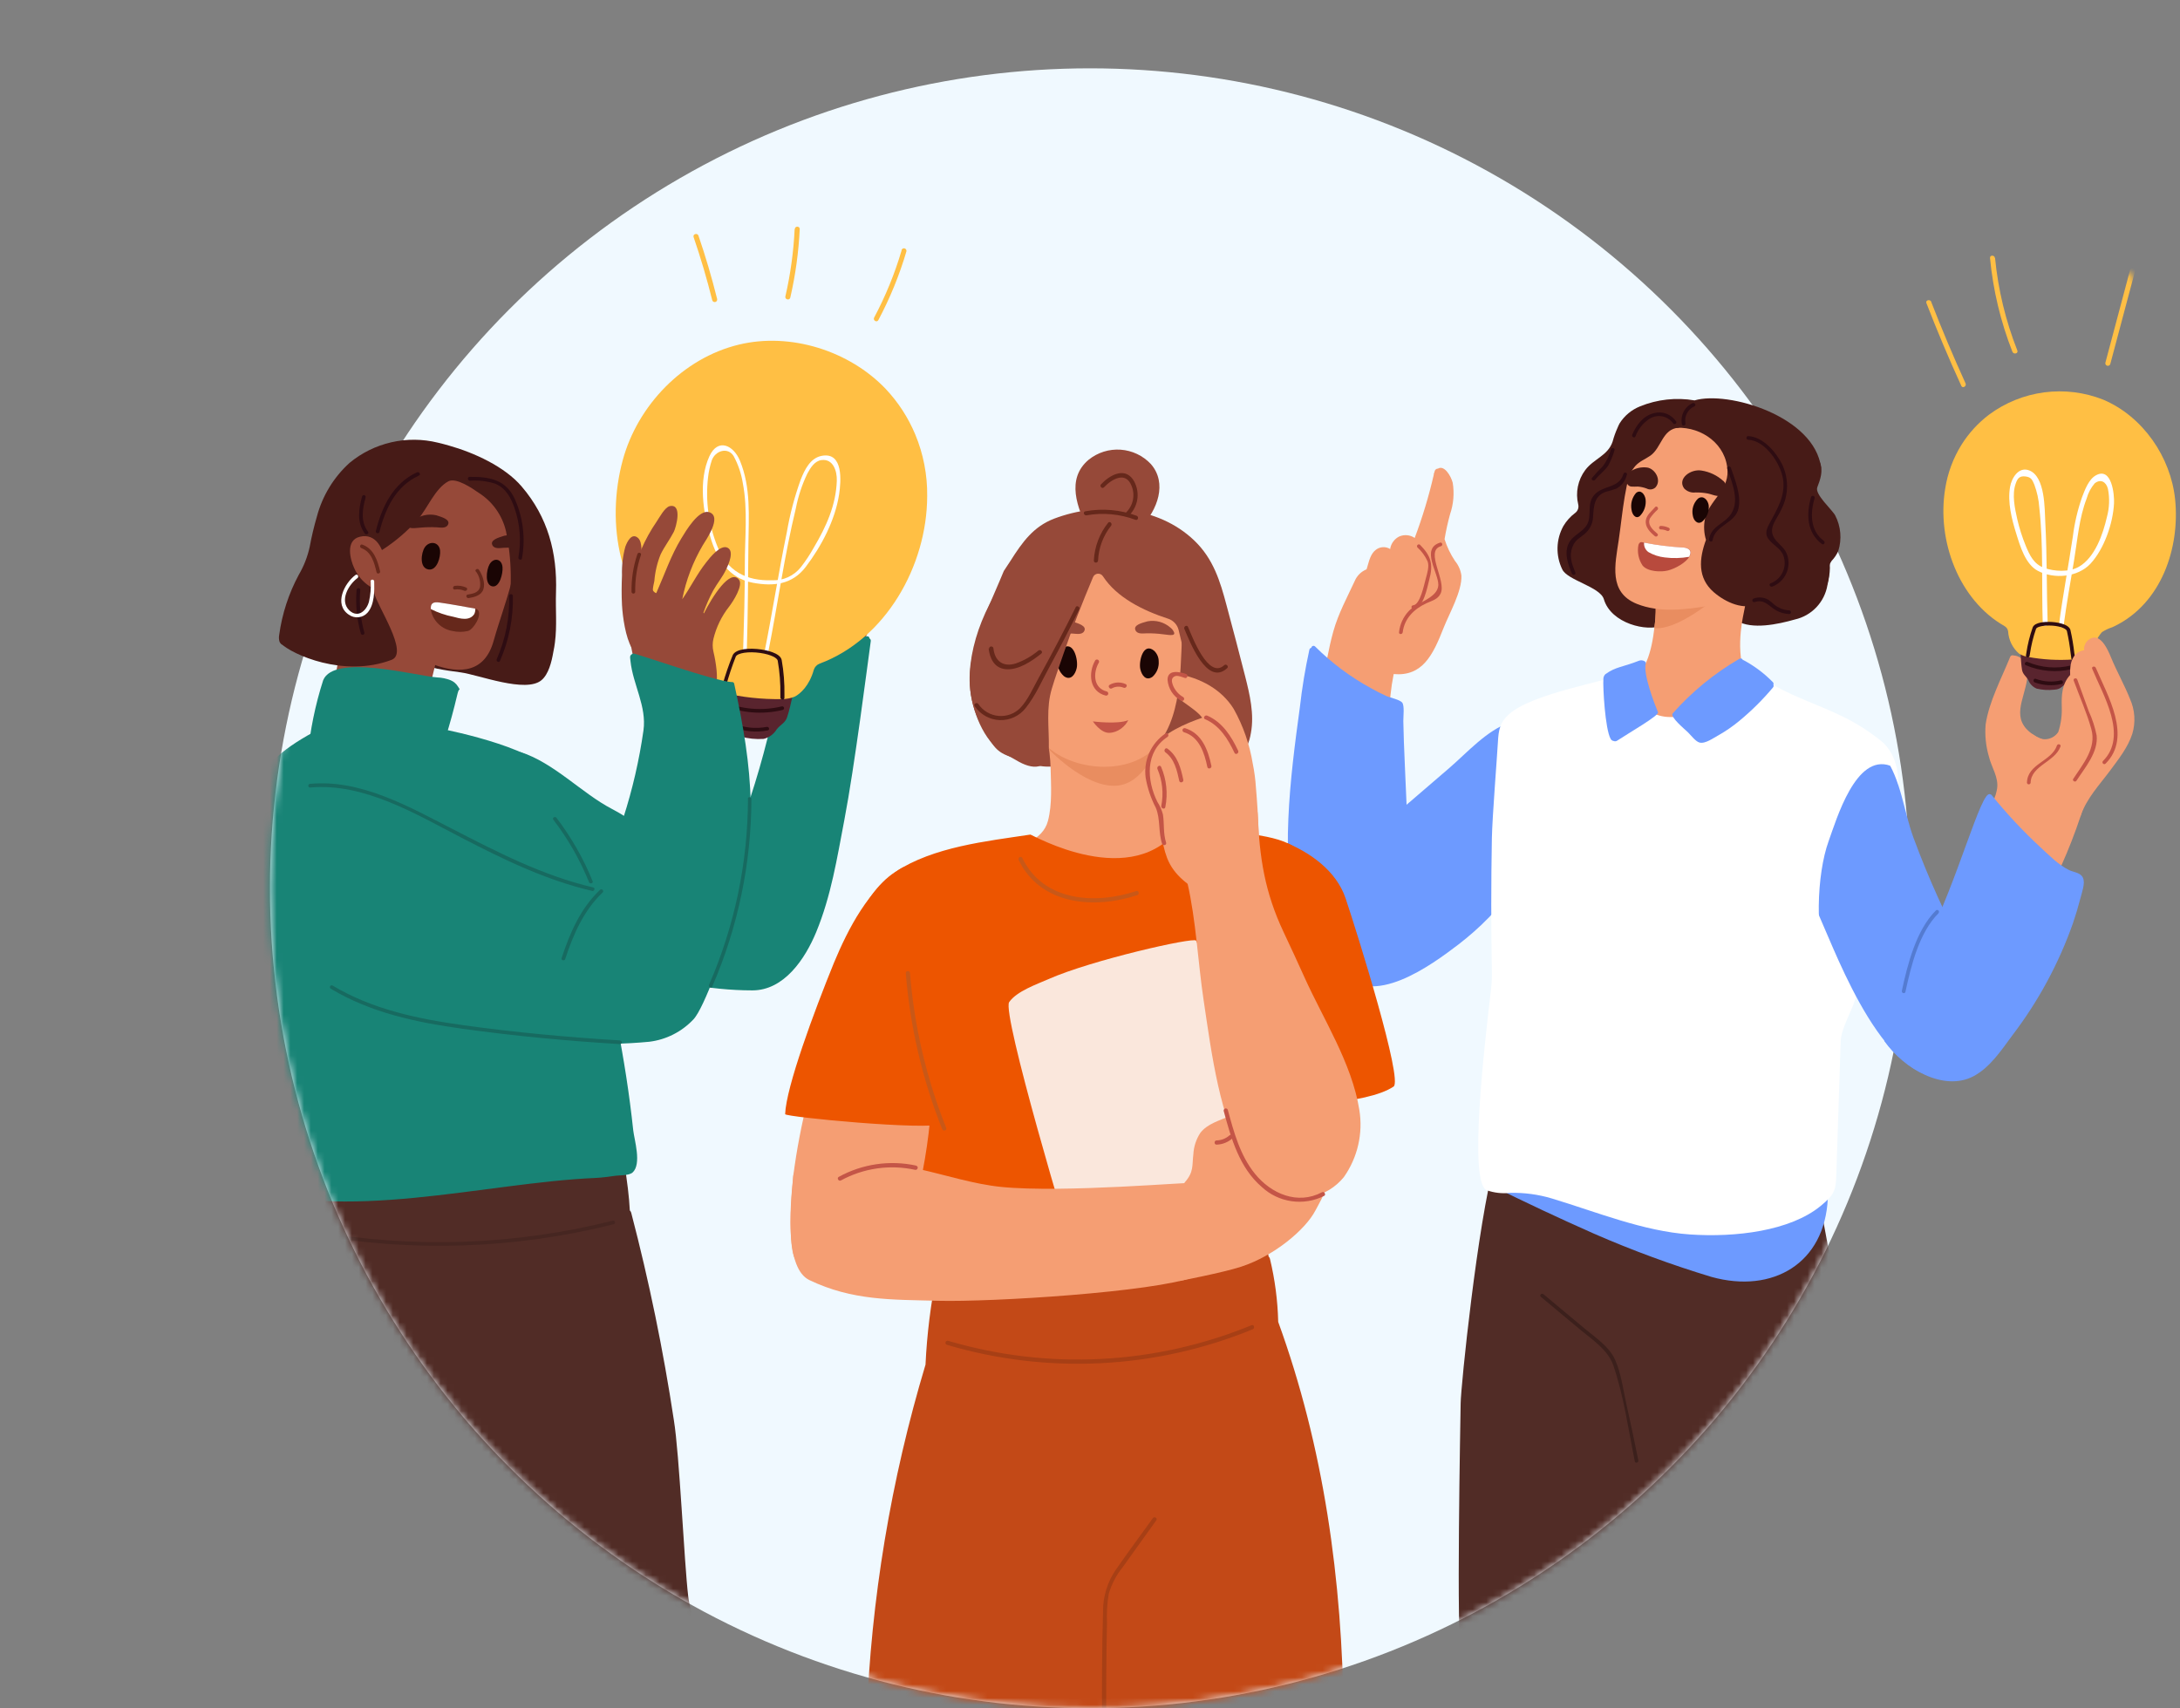 <svg width="319" height="250" viewBox="0 0 319 250" fill="none" xmlns="http://www.w3.org/2000/svg">
<rect x="0" y="0" width="319" height="250" fill="#808080" stroke="none"/>
<g clip-path="url(#clip0_4543_202056)">
<circle cx="159.5" cy="130" r="120" fill="#F0F9FF"/>
<mask id="mask0_4543_202056" style="mask-type:alpha" maskUnits="userSpaceOnUse" x="28" y="10" width="321" height="240">
<path d="M348.05 123.494C348.05 133.871 299.554 178.919 275.706 160.049C262.368 211.781 215.397 250 159.499 250C93.225 250 39.499 196.274 39.499 130C39.499 121.382 40.407 112.977 42.134 104.874C12.129 85.843 39.498 58.395 59.838 63.137C81.383 31.087 117.978 10 159.499 10C198.405 10 241.907 27.071 263.833 55.77C271.976 66.428 269.453 79.936 273.679 92.976C265.259 -10.911 330.73 25.115 348.05 123.494Z" fill="#F0F9FF"/>
</mask>
<g mask="url(#mask0_4543_202056)">
<path d="M279.723 134.669C280.176 135.726 281.369 136.272 281.722 137.386C282.038 138.392 281.549 139.635 281.262 140.591C280.744 142.295 279.774 144.063 277.718 143.272C277.395 143.15 277.531 142.632 277.855 142.755C280.054 143.588 280.888 140.598 281.125 139.032C281.477 136.732 279.982 136.631 279.256 134.942C279.12 134.626 279.587 134.353 279.723 134.669Z" fill="#C45547"/>
<path d="M276.293 137.716C277.903 139.053 278.263 140.253 277.896 142.302C277.623 143.84 276.746 145.32 275.021 145.177C274.676 145.177 274.676 144.609 275.021 144.638C276.861 144.767 277.386 142.805 277.501 141.36C277.565 140.723 277.454 140.08 277.179 139.501C276.904 138.922 276.476 138.429 275.941 138.076C275.675 137.853 276.056 137.472 276.322 137.695L276.293 137.716Z" fill="#C45547"/>
<path d="M282.33 142.582H280.375C280.311 142.571 280.253 142.538 280.211 142.489C280.169 142.439 280.146 142.377 280.146 142.312C280.146 142.247 280.169 142.185 280.211 142.135C280.253 142.086 280.311 142.053 280.375 142.042H282.33C282.394 142.053 282.452 142.086 282.494 142.135C282.536 142.185 282.559 142.247 282.559 142.312C282.559 142.377 282.536 142.439 282.494 142.489C282.452 142.538 282.394 142.571 282.33 142.582Z" fill="#C45547"/>
<path d="M228.764 76.996C229.21 76.242 229.801 75.585 230.504 75.063C230.689 74.922 230.83 74.73 230.908 74.51C230.986 74.29 230.998 74.053 230.942 73.826C230.732 72.964 230.715 72.066 230.893 71.196C231.071 70.326 231.438 69.506 231.97 68.795C233.199 67.142 235.297 66.689 235.98 64.612C236.164 63.923 236.404 63.25 236.699 62.6C236.785 62.378 236.886 62.162 237.001 61.953C237.71 60.834 238.753 59.966 239.983 59.474C242.511 58.442 245.277 58.138 247.968 58.597C252.827 57.159 265.555 60.889 266.483 68.472C266.483 68.587 263.069 73.223 267.201 80.69C268.064 82.264 267.784 83.953 267.41 85.628C267.206 86.843 266.646 87.97 265.8 88.866C264.954 89.762 263.861 90.386 262.659 90.659C260.129 91.377 256.377 92.175 254.164 90.86C251.95 89.545 250.57 86.699 247.839 86.763C245.079 87.669 245.762 90.45 243.268 91.536C241.018 92.513 235.743 91.255 234.694 87.698C234.155 85.865 229.325 84.931 228.599 83.314C228.12 82.324 227.884 81.234 227.913 80.135C227.942 79.035 228.234 77.959 228.764 76.996Z" fill="#471B17"/>
<path d="M218.725 170.005C219.148 169.936 219.553 169.785 219.918 169.559C226.674 167.137 233.846 171.363 240.581 172.219C248.981 173.249 257.505 172.162 265.377 169.056C266.218 168.733 266.584 170.106 265.75 170.429L265.369 170.573C265.211 170.63 269.049 190.417 269.315 192.285C269.861 196.051 272.104 238.906 271.824 241.472C271.471 244.62 269.933 244.095 267.101 244.261C258.01 244.8 248.882 244.67 239.79 244.325L224.338 243.75C221.786 243.65 215.476 244.649 213.837 242.104C213.054 240.875 213.722 206.868 213.737 205.402C213.758 202.901 216.209 179.118 218.725 170.005Z" fill="#512C26"/>
<path d="M199.673 123.705C199.601 123.58 199.577 123.433 199.604 123.292C199.632 123.151 199.71 123.024 199.824 122.936L212.085 112.392C214.773 110.071 217.504 106.937 220.94 105.715C220.961 105.647 220.996 105.583 221.043 105.528C221.09 105.474 221.148 105.43 221.213 105.399C222.931 104.68 224.382 106.247 225.087 107.721C226.639 110.984 224.921 114.318 223.98 117.488C222.801 121.477 223.506 125.789 221.5 129.519C219.775 132.732 216.318 135.988 213.436 138.209C209.526 141.184 200.701 147.775 196.115 142.162C191.53 136.548 196.072 128.549 199.673 123.705Z" fill="#6D9AFF"/>
<path d="M235.812 100.289C243.057 100.591 241.893 89.458 242.798 84.65C242.78 84.516 242.8 84.378 242.856 84.255C244.818 80.194 247.017 75.716 251.049 73.323C253.464 71.886 256.964 71.799 258.093 74.609C258.256 74.662 258.391 74.777 258.471 74.929C258.55 75.081 258.566 75.258 258.517 75.422C257.173 80.359 255.994 85.34 255.031 90.364C254.693 92.11 253.708 98.658 257.115 100.764C259.221 102.072 261.377 102.92 263.325 104.472C263.864 104.896 263.425 105.572 262.872 105.637C261.837 110.085 250.87 109.769 247.858 109.496C241.684 108.943 236.107 108.059 234.964 101.173C234.947 101.056 234.957 100.937 234.993 100.825C235.029 100.712 235.09 100.609 235.172 100.524C235.254 100.439 235.354 100.373 235.465 100.333C235.576 100.292 235.695 100.277 235.812 100.289Z" fill="#F59E73"/>
<path d="M242.253 88.636C242.253 90.172 242.253 90.854 242.067 91.922C245.242 92.305 250.434 87.994 250.434 87.994L245.407 88.898C245.407 88.898 243.466 89.651 242.253 88.636Z" fill="#E98D60"/>
<path d="M218.441 172.916C218.482 172.869 218.534 172.832 218.592 172.808C226.066 170.034 234.109 170.954 241.856 171.788C250.222 172.688 258.574 173.728 266.911 174.907C267.17 174.691 267.479 174.979 267.464 175.381C267.033 184.883 259.422 189.367 250.452 186.881C244.597 185.111 238.852 182.997 233.246 180.549C228.234 178.33 223.273 176.004 218.362 173.57C218.294 173.54 218.239 173.489 218.202 173.425C218.166 173.361 218.152 173.287 218.16 173.214C218.169 173.141 218.201 173.072 218.252 173.019C218.302 172.965 218.368 172.929 218.441 172.916Z" fill="#6D9AFF"/>
<path d="M218.177 144.85C218.285 143.959 218.328 143.06 218.306 142.162C218.187 135.66 218.187 129.156 218.306 122.649C218.371 119.508 219.068 110.812 219.19 108.613C219.284 106.88 219.449 105.738 220.829 104.516C224.236 101.483 234.686 99.808 237.92 98.536C238.005 98.493 238.098 98.47 238.193 98.47C238.288 98.47 238.382 98.493 238.466 98.536C238.573 98.567 238.669 98.629 238.739 98.715C238.81 98.801 238.853 98.907 238.862 99.018C239.032 100.255 239.368 101.464 239.861 102.611C239.958 102.628 240.052 102.665 240.134 102.719C240.217 102.773 240.288 102.844 240.342 102.928C241.78 105.084 244.381 105.235 246.681 104.645C246.738 104.566 246.808 104.498 246.89 104.444C248.639 103.353 250.274 102.089 251.77 100.671C252.532 99.952 253.444 98.385 254.487 98.055C256.125 97.53 258.547 99.722 259.848 100.441C262.723 102.051 265.921 103.107 268.918 104.523C271.286 105.598 273.5 106.983 275.502 108.641C277.701 110.639 278.068 114.053 277.658 116.813C277.227 119.961 275.955 122.11 275.631 125.272C275.148 130.043 274.368 134.779 273.295 139.453C272.764 141.738 272.155 144.007 271.47 146.259C270.931 148.027 269.414 150.571 269.35 152.361C269.139 158.791 268.928 165.226 268.717 171.666C268.631 174.174 268.545 174.742 266.432 176.481C261.94 180.175 253.933 181.117 247.292 180.664C240.45 180.197 233.637 177.372 227.075 175.396C225.101 174.805 223.047 174.529 220.987 174.577C219.823 174.712 218.643 174.579 217.537 174.188C214.921 172.981 217.142 153.604 218.177 144.85Z" fill="white"/>
<path d="M236.865 79.051C237.483 74.854 237.721 70.427 239.489 66.495C243.24 58.165 254.869 59.258 259.548 66.172C261.568 69.155 262.84 74.286 260.267 77.29C258.578 79.281 255.955 79.756 254.567 82.106C253.31 84.169 252.533 86.936 250.564 88.474C250.39 88.589 250.19 88.658 249.982 88.675C246.568 89.228 242.795 89.696 239.51 88.373C235.342 86.691 236.341 82.602 236.865 79.051Z" fill="#F59E73"/>
<path d="M234.623 99.384C234.62 99.25 234.644 99.117 234.695 98.993C234.746 98.87 234.822 98.758 234.918 98.665C236.47 97.551 237.433 97.652 239.841 96.696C240.308 96.509 240.905 96.811 240.833 97.062C240.395 98.6 242.091 102.97 242.615 104.25C242.802 104.71 238.303 107.297 236.65 108.389C236.576 108.442 236.489 108.476 236.399 108.486C236.308 108.496 236.217 108.482 236.133 108.447C236.039 108.436 235.949 108.402 235.871 108.348C235.793 108.294 235.73 108.222 235.687 108.138C234.875 106.715 234.537 100.527 234.623 99.384Z" fill="#6D9AFF"/>
<path d="M244.763 104.408C247.573 101.237 250.873 98.536 254.538 96.409C254.582 96.382 254.632 96.367 254.684 96.362C254.736 96.358 254.788 96.366 254.836 96.384C254.884 96.403 254.928 96.432 254.963 96.47C254.999 96.508 255.025 96.553 255.041 96.603H255.113C256.707 97.454 258.161 98.544 259.425 99.837C259.472 99.883 259.505 99.944 259.518 100.009C259.53 100.074 259.523 100.142 259.497 100.203C259.529 100.268 259.541 100.341 259.532 100.412C259.523 100.484 259.494 100.551 259.446 100.606C257.954 102.388 256.302 104.029 254.509 105.507C253.566 106.29 252.556 106.988 251.49 107.592C250.771 107.973 249.528 108.907 248.68 108.67C248.098 108.505 247.422 107.585 246.991 107.168C246.56 106.751 244.31 104.889 244.763 104.408Z" fill="#6D9AFF"/>
<path d="M292.182 115.713C292.182 115.627 292.218 115.533 292.232 115.447C292.498 113.758 291.413 112.313 291.039 110.732C290.59 109.204 290.427 107.605 290.558 106.017C291.061 102.661 292.886 99.269 294.151 96.135C294.17 96.088 294.198 96.045 294.234 96.009C294.27 95.973 294.312 95.944 294.359 95.925C294.406 95.906 294.456 95.896 294.507 95.896C294.558 95.896 294.608 95.907 294.655 95.927C296.358 96.049 296.811 97.882 296.631 99.362C296.214 102.417 294.123 105.234 297.508 107.505C299.563 108.892 302.984 108.864 304.609 110.89C305.974 112.594 305.658 115.425 305.234 117.359C305.225 117.41 305.203 117.457 305.17 117.498C305.137 117.538 305.095 117.569 305.047 117.589C303.541 122.523 301.548 127.295 299.096 131.834C298.881 132.236 296.221 130.475 294.884 130.008C293.972 129.692 289.307 125.876 288.74 123.834C288.545 123.051 289.933 120.902 290.234 120.191C290.845 118.732 291.851 117.316 292.182 115.713Z" fill="#F59E73"/>
<path d="M295.687 95.517C295.687 95.093 295.853 94.87 296.341 94.841C297.197 94.791 303.493 95.272 304.183 95.646C304.197 95.652 304.21 95.661 304.221 95.673C304.232 95.684 304.24 95.698 304.245 95.713C304.25 95.728 304.251 95.744 304.249 95.76C304.247 95.776 304.241 95.791 304.233 95.804C304.24 95.825 304.24 95.848 304.233 95.869C304.035 96.931 303.727 97.969 303.313 98.966C303.065 99.405 302.715 99.777 302.292 100.052C301.66 100.533 301.495 100.885 300.596 100.936C299.741 101.033 298.875 100.982 298.038 100.785C297.757 100.67 297.503 100.499 297.29 100.283C297.078 100.067 296.911 99.81 296.801 99.527C296.478 98.952 295.996 98.701 295.881 98.018C295.752 97.213 295.723 96.401 295.673 95.596C295.67 95.569 295.675 95.541 295.687 95.517Z" fill="#59242E"/>
<path d="M284.636 71.54C284.991 69.244 285.808 67.044 287.037 65.072C288.1 63.38 289.461 61.894 291.054 60.688C293.426 58.93 296.206 57.806 299.132 57.422C302.059 57.039 305.035 57.408 307.779 58.496C313.593 60.968 317.654 66.905 318.287 73.093C319.005 80.201 316.281 88.323 309.389 91.657L309.094 91.794C308.56 91.966 308.05 92.208 307.578 92.513C307.191 92.962 306.869 93.462 306.622 94C306.09 94.856 305.443 95.955 304.466 96.315C304.125 96.423 303.773 96.488 303.416 96.509C301.189 96.67 298.95 96.547 296.754 96.142C296.291 96.066 295.847 95.903 295.446 95.661C294.977 95.252 294.595 94.755 294.321 94.197C294.047 93.639 293.887 93.032 293.85 92.412C293.829 92.249 293.77 92.093 293.678 91.957C293.585 91.821 293.462 91.708 293.318 91.629C286.62 87.805 283.4 79.137 284.636 71.54Z" fill="#FFBF44"/>
<path d="M303.186 97.917C300.932 98.463 298.562 98.264 296.43 97.35C296.114 97.206 296.387 96.739 296.703 96.882C298.706 97.733 300.93 97.912 303.043 97.393C303.38 97.328 303.524 97.845 303.186 97.917Z" fill="#2E0C12"/>
<path d="M301.679 100.103C300.374 100.408 299.008 100.328 297.747 99.873C297.424 99.751 297.568 99.233 297.891 99.348C299.058 99.786 300.329 99.866 301.542 99.578C301.873 99.499 302.024 100.024 301.679 100.103Z" fill="#2E0C12"/>
<path d="M301.302 91.327C301.877 87.015 302.681 82.796 303.321 78.519C303.564 76.561 304.015 74.633 304.665 72.77C305.075 71.699 305.643 70.125 306.721 69.55C309.006 68.321 309.416 72.346 309.344 73.675C309.193 76.615 307.907 80.331 305.887 82.516C304.026 84.485 300.59 84.801 298.197 83.543C296.378 82.58 295.609 79.95 295.034 78.088C294.373 75.982 293.748 73.496 294.129 71.275C294.352 69.988 295.372 68.22 296.961 68.853C299.296 69.794 299.189 74.523 299.289 76.428C299.555 81.366 299.469 86.318 299.634 91.262C299.634 91.73 298.915 91.73 298.915 91.262C298.729 85.606 299.03 79.856 298.405 74.222C298.322 73.096 298.08 71.988 297.686 70.93C297.377 70.211 297.234 69.837 296.393 69.73C295.552 69.622 295.221 69.981 294.955 70.786C294.387 72.382 294.833 74.416 295.192 76.004C295.5 77.326 295.913 78.622 296.429 79.878C296.996 81.258 297.615 82.566 299.109 83.105C300.604 83.644 302.768 83.766 304.191 82.954C306.548 81.617 307.734 78.16 308.302 75.68C308.675 74.329 308.727 72.909 308.453 71.534C308.187 70.499 307.368 70.053 306.512 70.743C305.964 71.386 305.564 72.142 305.341 72.957C304.234 75.832 304.004 78.972 303.501 82.005C302.969 85.182 302.401 88.352 301.97 91.55C301.912 92.003 301.251 91.809 301.251 91.356L301.302 91.327Z" fill="white"/>
<path d="M303.408 96.624C303.479 96.614 303.544 96.575 303.587 96.517C303.63 96.459 303.648 96.387 303.638 96.315C303.638 96.15 303.58 95.906 303.537 95.596C303.41 94.439 303.216 93.289 302.955 92.154C302.653 91.291 300.899 91.032 299.908 91.011C299.405 91.011 297.752 91.011 297.442 91.83C297.009 93.059 296.696 94.328 296.508 95.618L296.458 95.906C296.447 95.976 296.465 96.047 296.506 96.105C296.548 96.163 296.611 96.202 296.681 96.215C296.715 96.221 296.75 96.22 296.785 96.213C296.819 96.205 296.851 96.191 296.88 96.171C296.909 96.151 296.933 96.125 296.952 96.096C296.971 96.066 296.984 96.033 296.99 95.999L297.04 95.711C297.22 94.456 297.521 93.222 297.938 92.024C298.039 91.78 298.758 91.536 299.893 91.55C301.158 91.55 302.301 91.924 302.445 92.326C302.691 93.43 302.878 94.545 303.005 95.668C303.048 95.956 303.077 96.2 303.106 96.387C303.11 96.423 303.12 96.457 303.137 96.489C303.155 96.52 303.178 96.548 303.206 96.57C303.234 96.592 303.267 96.608 303.302 96.618C303.336 96.627 303.372 96.629 303.408 96.624Z" fill="#2E0C12"/>
<path d="M263.325 114.951C270.699 106.182 275.766 110.452 275.738 110.689C278.174 114.059 278.569 118.688 279.985 122.562C282.147 128.428 284.724 134.132 287.697 139.631C287.92 140.034 288.344 155.062 288.416 155.199C288.653 155.709 288.15 156.255 287.697 156.543C277.736 162.551 269.729 142.169 267.005 135.909C266.286 134.291 265.64 132.66 264.892 131.057C262.434 125.825 259.128 119.939 263.325 114.951Z" fill="#6D9AFF"/>
<path d="M281.932 137.742C286.452 128.952 289.895 115.612 291.189 116.238C291.236 116.237 291.282 116.246 291.325 116.266C291.367 116.286 291.404 116.316 291.433 116.353C293.621 119.067 296.004 121.618 298.563 123.986C299.849 125.171 301.2 126.573 302.796 127.349C303.515 127.687 304.456 127.687 304.808 128.485C305.161 129.283 304.629 130.641 304.406 131.539C304.099 132.732 303.747 133.911 303.349 135.075C301.269 140.991 298.271 146.542 294.466 151.527C292.871 153.683 291.203 156.227 288.781 157.507C284.469 159.792 278.618 156.457 275.743 152.368C275.413 151.901 281.27 137.972 281.932 137.742Z" fill="#6D9AFF"/>
<path d="M296.228 108.282C297.025 107.527 297.018 107.103 297.744 107.671C298 107.876 298.296 108.026 298.612 108.11C298.929 108.195 299.26 108.212 299.584 108.161C299.908 108.111 300.218 107.993 300.494 107.815C300.77 107.638 301.006 107.405 301.187 107.132C301.578 105.938 301.751 104.685 301.697 103.43C301.647 101.72 301.74 100.045 302.926 98.787C302.84 97.062 303.249 95.445 304.974 95.158C304.941 94.863 304.987 94.564 305.107 94.293C305.227 94.021 305.417 93.786 305.657 93.612C307.281 92.398 308.446 95.086 308.899 96.2C309.747 98.27 310.861 100.21 311.68 102.28C312.407 103.892 312.527 105.712 312.018 107.405C311.371 109.396 310.02 111.085 308.791 112.752C307.26 114.822 305.319 116.834 304.435 119.458C304.378 119.637 303.839 119.034 303.717 118.962C299.785 120.974 297.449 116.403 296.343 113.176C295.933 111.969 295.092 109.352 296.228 108.282Z" fill="#F59E73"/>
<path d="M257.674 122.081C257.776 119.9 258.016 117.728 258.393 115.577C258.766 113.727 259.735 112.051 261.153 110.805C262.554 109.554 264.279 108.152 266.126 107.657C268.109 107.255 270.156 107.297 272.12 107.779C272.937 107.9 273.717 108.202 274.403 108.662C275.09 109.121 275.665 109.728 276.088 110.438C276.088 110.438 277.029 112.213 276.591 112.062C271.56 110.251 268.749 119.875 267.571 123.138C265.839 127.953 265.494 136.973 267.571 142.543C267.657 142.773 263.431 138.367 263.187 138.231C261.692 137.229 260.419 135.931 259.445 134.418C258.471 132.905 257.817 131.209 257.523 129.434C257.142 126.983 257.458 124.503 257.674 122.081Z" fill="white"/>
<path d="M225.857 189.41C227.893 191.097 229.922 192.79 231.944 194.491C233.533 195.814 235.481 197.079 236.35 199.027C237.22 200.974 237.543 203.511 238.025 205.646C238.629 208.334 239.199 211.027 239.735 213.724C239.807 214.062 239.29 214.213 239.218 213.868C238.291 209.254 237.608 204.309 236.084 199.846C235.294 197.546 233.087 196.144 231.298 194.65L225.476 189.791C225.21 189.568 225.591 189.187 225.857 189.41Z" fill="#3C201C"/>
<path d="M283.66 133.66C280.828 136.477 279.635 141.386 278.823 145.159C278.751 145.497 278.226 145.353 278.298 145.015C279.125 141.156 280.389 136.125 283.279 133.25C283.523 132.998 283.904 133.379 283.66 133.631V133.66Z" fill="#547BD1"/>
<path d="M193.444 100.397C193.947 97.788 194.378 95.007 195.111 92.391C195.844 89.775 197.116 87.453 198.23 85.046C198.391 84.657 198.628 84.304 198.927 84.008C199.225 83.712 199.58 83.478 199.97 83.32C200.02 83.162 200.07 83.004 200.113 82.846C200.358 81.998 200.595 81.013 201.335 80.46C201.632 80.229 201.993 80.096 202.369 80.078C202.744 80.059 203.116 80.158 203.434 80.359C203.432 80.326 203.432 80.292 203.434 80.259C203.504 79.888 203.659 79.538 203.886 79.237C204.112 78.935 204.405 78.69 204.742 78.519C205.107 78.359 205.507 78.293 205.905 78.33C206.302 78.366 206.683 78.503 207.013 78.728C208.149 75.713 209.081 72.625 209.802 69.485C209.792 69.369 209.82 69.254 209.881 69.155L209.924 68.996C209.944 68.88 210.005 68.774 210.096 68.698C210.187 68.621 210.301 68.58 210.42 68.58C211.361 68.026 212.317 69.665 212.576 70.65C212.829 72.194 212.695 73.776 212.188 75.257C211.856 76.459 211.588 77.677 211.383 78.908C211.738 80.035 212.251 81.107 212.907 82.091C213.42 82.706 213.746 83.454 213.848 84.248C213.942 86.555 212.073 89.775 211.232 91.916C209.665 95.92 208.134 99.017 203.937 98.651C203.525 100.72 203.306 102.823 203.283 104.932C203.284 105.026 203.259 105.118 203.211 105.198C203.242 105.301 203.246 105.41 203.222 105.515C203.198 105.619 203.147 105.716 203.075 105.795C203.002 105.874 202.911 105.932 202.808 105.965C202.706 105.998 202.597 106.004 202.492 105.982C199.106 105.338 196.026 103.595 193.731 101.023C193.624 100.962 193.538 100.868 193.487 100.756C193.435 100.644 193.42 100.518 193.444 100.397Z" fill="#F59E73"/>
<path d="M191.593 95.126C191.602 95.048 191.635 94.975 191.688 94.917C191.741 94.859 191.811 94.819 191.888 94.803C191.895 94.743 191.918 94.686 191.956 94.639C191.994 94.592 192.044 94.556 192.1 94.536C192.157 94.516 192.219 94.512 192.277 94.525C192.336 94.537 192.39 94.567 192.434 94.609C194.874 97.043 197.653 99.112 200.685 100.754C201.389 101.151 202.108 101.518 202.841 101.853C203.365 102.098 204.846 102.385 205.191 102.838C205.536 103.291 205.342 104.857 205.349 105.54C205.428 112.009 206.736 131.155 205.938 134.224C205.32 136.603 205.752 140.24 203.782 141.656C200.907 143.726 195.682 143.28 192.879 141.613C190.874 140.427 190.357 138.386 189.81 136.1C187.288 125.657 188.775 114.007 190.213 103.485C190.528 100.676 190.989 97.886 191.593 95.126Z" fill="#6D9AFF"/>
<path d="M210.814 79.95C208.478 80.668 211.677 84.981 210.814 86.849C210.39 87.733 209.556 87.906 208.723 88.287C206.926 89.128 205.517 90.486 205.259 92.534C205.215 92.879 204.676 92.879 204.72 92.534C204.843 91.365 205.348 90.269 206.157 89.415C207.357 88.143 210.397 87.518 210.469 85.628C210.527 83.874 207.846 80.316 210.714 79.418C211.051 79.31 211.188 79.835 210.857 79.935L210.814 79.95Z" fill="#C45547"/>
<path d="M207.781 79.719C209.427 81.387 209.757 82.594 209.139 84.865C208.823 86.015 208.349 89.005 206.796 89.12C206.451 89.12 206.451 88.603 206.796 88.581C207.817 88.502 208.392 85.548 208.622 84.729C208.852 83.91 209.168 82.875 208.902 82.163C208.548 81.38 208.036 80.678 207.4 80.1C207.362 80.048 207.345 79.984 207.35 79.919C207.356 79.855 207.384 79.794 207.429 79.749C207.475 79.703 207.535 79.675 207.6 79.67C207.664 79.664 207.728 79.682 207.781 79.719Z" fill="#C45547"/>
<path d="M238.522 69.032C239.25 68.528 240.138 68.311 241.016 68.421C242.144 68.565 243.222 70.276 242.23 71.347C242.059 71.499 241.845 71.595 241.618 71.622C241.391 71.649 241.16 71.605 240.958 71.498C240.545 71.342 240.112 71.245 239.672 71.21C239.341 71.228 239.01 71.228 238.68 71.21C237.71 71.037 237.853 69.571 238.472 69.054L238.522 69.032Z" fill="#471B17"/>
<path d="M252.222 70.419C252.941 71.138 252.646 72.719 251.273 72.576C250.821 72.525 250.382 72.324 249.937 72.231C249.333 72.114 248.719 72.061 248.104 72.072C247.797 72.112 247.485 72.078 247.194 71.973C246.902 71.868 246.64 71.695 246.429 71.469C245.416 70.031 247.414 68.594 248.988 68.867C250.172 69.05 251.277 69.578 252.165 70.383L252.222 70.419Z" fill="#471B17"/>
<path d="M250.86 58.682C254.222 58.831 257.477 59.906 260.268 61.787C262.424 63.16 265.356 65.273 266.327 67.731C266.801 68.91 266.37 70.168 265.924 71.325C265.522 72.345 268.123 74.616 268.547 75.436C269.38 77.045 269.54 78.919 268.993 80.647C268.754 81.177 268.426 81.664 268.023 82.084C267.649 82.609 267.699 82.803 267.656 83.593C267.668 84.984 267.213 86.338 266.362 87.438C265.945 87.963 265.403 88.375 264.785 88.636C264.167 88.898 263.494 89 262.826 88.933C262.215 88.779 261.629 88.537 261.087 88.215C260.515 87.906 259.871 87.754 259.221 87.774C258.571 87.794 257.938 87.986 257.386 88.33C255.179 89.4 252.498 88.15 250.788 86.677C248.359 84.578 248.632 81.753 249.638 79.008C249.338 78.025 249.284 76.984 249.48 75.975C250.047 73.294 252.894 71.864 252.786 68.939C252.649 65.05 249.056 62.47 245.376 62.607C245.305 62.614 245.234 62.595 245.176 62.554C245.118 62.514 245.077 62.453 245.06 62.384C245.009 62.382 244.958 62.369 244.913 62.345C244.867 62.322 244.827 62.289 244.796 62.248C244.765 62.208 244.742 62.161 244.731 62.111C244.719 62.062 244.719 62.01 244.729 61.96C245.282 59.243 248.495 58.661 250.86 58.682Z" fill="#471B17"/>
<path d="M240.765 59.84C242.131 59.179 244.582 59.179 245.797 60.171C246.616 60.825 245.875 62.578 245.624 62.6C243.252 62.772 243.123 65.539 241.513 66.675C240.729 67.228 239.917 67.487 239.256 68.242C238.408 69.285 237.824 70.518 237.553 71.835C237.481 72.152 236.935 72.18 236.884 71.835C236.36 68.17 236.877 61.694 240.765 59.84Z" fill="#471B17"/>
<path d="M238.047 69.499C237.952 69.931 237.762 70.336 237.493 70.686C237.223 71.036 236.88 71.323 236.488 71.526C235.991 71.702 235.485 71.851 234.971 71.972C233.218 72.633 233.225 74.128 233.11 75.702C233.066 76.554 232.701 77.357 232.089 77.951C231.306 78.706 230.558 78.886 230.12 79.985C229.559 81.373 229.998 82.487 230.53 83.802C230.659 84.125 230.134 84.269 230.012 83.946C229.48 82.645 228.905 81.143 229.452 79.741C230.113 78.023 232.226 77.901 232.528 75.896C232.715 74.66 232.384 73.538 233.246 72.489C234.468 70.973 236.941 71.526 237.559 69.356C237.568 69.322 237.584 69.29 237.606 69.262C237.628 69.234 237.655 69.211 237.685 69.194C237.716 69.176 237.75 69.165 237.785 69.161C237.82 69.157 237.855 69.159 237.889 69.169C237.923 69.178 237.955 69.194 237.983 69.216C238.011 69.238 238.034 69.265 238.051 69.295C238.069 69.326 238.08 69.36 238.084 69.395C238.088 69.43 238.086 69.465 238.076 69.499H238.047Z" fill="#2E0C12"/>
<path d="M246.116 62.082C245.991 61.469 246.076 60.831 246.358 60.272C246.639 59.712 247.101 59.264 247.668 58.999C247.985 58.855 248.258 59.322 247.942 59.466C247.476 59.672 247.093 60.028 246.856 60.478C246.618 60.928 246.54 61.446 246.633 61.946C246.698 62.284 246.181 62.427 246.116 62.082Z" fill="#2E0C12"/>
<path d="M236.247 65.906C236.026 66.671 235.725 67.41 235.349 68.112C234.838 68.896 233.997 69.463 233.422 70.211C233.214 70.484 232.747 70.211 232.963 69.938C233.462 69.336 233.995 68.763 234.558 68.22C235.106 67.485 235.504 66.65 235.73 65.762C235.852 65.446 236.369 65.582 236.247 65.906Z" fill="#2E0C12"/>
<path d="M265.528 72.899C264.888 75.106 264.852 77.65 266.879 79.152C267.152 79.361 266.879 79.828 266.606 79.619C264.378 77.966 264.292 75.228 265.01 72.755C265.029 72.687 265.075 72.629 265.137 72.594C265.199 72.559 265.272 72.55 265.341 72.569C265.41 72.588 265.468 72.633 265.503 72.695C265.538 72.757 265.547 72.831 265.528 72.899Z" fill="#2E0C12"/>
<path d="M256.609 87.597C256.95 87.471 257.315 87.42 257.678 87.446C258.041 87.472 258.394 87.575 258.715 87.748C259.02 87.949 259.306 88.178 259.57 88.431C260.197 88.965 260.982 89.28 261.805 89.329C262.15 89.329 262.157 89.89 261.805 89.868C261.089 89.839 260.391 89.629 259.778 89.257C258.743 88.61 258.168 87.662 256.752 88.114C256.422 88.222 256.278 87.705 256.609 87.597Z" fill="#2E0C12"/>
<path d="M253.277 68.451C253.888 70.24 254.808 72.454 254.398 74.387C253.931 76.623 250.97 76.809 250.603 79.066C250.553 79.404 250.028 79.26 250.086 78.922C250.338 77.377 251.523 76.931 252.601 76.004C254.901 74.049 253.593 71.024 252.752 68.594C252.645 68.271 253.162 68.127 253.277 68.451Z" fill="#2E0C12"/>
<path d="M244.828 61.946C244.425 61.395 243.821 61.027 243.147 60.922C242.473 60.817 241.785 60.983 241.234 61.385C240.353 61.999 239.683 62.87 239.315 63.879C239.179 64.195 238.712 63.922 238.848 63.606C239.466 62.169 240.465 60.839 242.046 60.458C242.643 60.301 243.273 60.334 243.85 60.551C244.427 60.769 244.922 61.161 245.266 61.673C245.46 61.953 244.993 62.226 244.799 61.946H244.828Z" fill="#2E0C12"/>
<path d="M255.811 63.828C257.967 63.915 259.872 66.136 260.778 67.954C261.261 68.965 261.507 70.073 261.499 71.194C261.49 72.315 261.226 73.419 260.727 74.422C260.008 76.111 258.427 77.419 259.922 79.144C260.548 79.863 261.166 80.215 261.511 81.193C261.825 82.096 261.775 83.086 261.373 83.954C260.97 84.821 260.247 85.499 259.354 85.843C259.038 85.979 258.758 85.512 259.081 85.376C259.789 85.113 260.38 84.608 260.749 83.949C261.118 83.291 261.24 82.522 261.094 81.782C260.821 80.381 259.75 80.014 258.938 79.08C258.219 78.303 258.413 77.585 258.88 76.708C259.994 74.602 261.295 72.611 260.914 70.11C260.562 67.875 258.355 64.475 255.818 64.36C255.473 64.36 255.473 63.807 255.818 63.821L255.811 63.828Z" fill="#2E0C12"/>
<path d="M248.458 72.978C249.22 72.41 249.896 73.151 250.032 73.92C250.085 74.374 250.024 74.835 249.855 75.26C249.686 75.686 249.413 76.062 249.062 76.356C248.379 76.831 247.811 76.133 247.711 75.458C247.616 75.015 247.635 74.555 247.765 74.122C247.896 73.688 248.134 73.295 248.458 72.978Z" fill="#1A0504"/>
<path d="M239.399 72.152C240.075 71.577 240.693 72.324 240.801 73.093C240.852 73.537 240.802 73.988 240.654 74.41C240.506 74.832 240.263 75.215 239.945 75.53C239.342 76.004 238.838 75.3 238.745 74.624C238.659 74.189 238.673 73.741 238.787 73.312C238.9 72.884 239.109 72.487 239.399 72.152Z" fill="#1A0504"/>
<path d="M240.841 76.119C240.97 75.314 241.703 74.811 242.192 74.222C242.407 73.963 242.767 74.337 242.558 74.588C242.139 74.965 241.765 75.39 241.444 75.853C241.013 76.795 241.868 77.557 242.515 78.096C242.774 78.311 242.407 78.678 242.149 78.462C241.444 77.88 240.682 77.125 240.841 76.119Z" fill="#C45547"/>
<path d="M243.026 76.967C243.432 76.977 243.831 77.072 244.197 77.247C244.499 77.391 244.241 77.837 243.939 77.693C243.653 77.56 243.342 77.489 243.026 77.484C242.957 77.484 242.892 77.457 242.843 77.409C242.795 77.36 242.767 77.294 242.767 77.226C242.767 77.157 242.795 77.091 242.843 77.043C242.892 76.994 242.957 76.967 243.026 76.967Z" fill="#C45547"/>
<path d="M239.753 79.749C239.846 79.447 240.026 79.282 240.335 79.361C242.321 79.778 244.338 80.036 246.365 80.13C247.177 80.202 247.68 80.604 247.256 81.395C246.724 82.365 245.1 83.235 244.065 83.493C243.03 83.752 241.126 83.673 240.364 82.775C240.068 82.335 239.862 81.842 239.757 81.323C239.652 80.803 239.651 80.269 239.753 79.749Z" fill="#B84A3D"/>
<path d="M247.192 81.487C246.006 81.701 244.794 81.733 243.599 81.581C242.763 81.488 241.956 81.224 241.227 80.805C241.004 80.652 240.827 80.441 240.713 80.196C240.599 79.951 240.553 79.679 240.58 79.41C242.477 79.79 244.398 80.03 246.33 80.129C247.142 80.201 247.645 80.603 247.221 81.394L247.192 81.487Z" fill="white"/>
<path d="M303.968 99.456L305.657 104.113C306.173 105.236 306.556 106.416 306.8 107.628C307.066 110.086 305.089 112.342 303.846 114.261C303.659 114.549 303.192 114.261 303.379 113.988C304.816 111.782 306.793 109.503 306.031 106.729C305.37 104.314 304.299 101.95 303.444 99.6C303.329 99.276 303.846 99.132 303.968 99.456Z" fill="#C45547"/>
<path d="M306.675 97.731C308.393 101.806 312.03 107.836 308.113 111.753C307.868 112.005 307.487 111.624 307.732 111.372C311.426 107.671 307.732 101.727 306.151 97.875C306.014 97.551 306.539 97.415 306.668 97.731H306.675Z" fill="#C45547"/>
<path d="M301.511 109.251C300.72 111.508 297.199 112.04 297.141 114.563C297.131 114.627 297.098 114.685 297.048 114.727C296.999 114.769 296.936 114.792 296.871 114.792C296.807 114.792 296.744 114.769 296.695 114.727C296.645 114.685 296.612 114.627 296.602 114.563C296.667 111.767 300.196 111.451 300.993 109.108C301.108 108.784 301.626 108.921 301.511 109.251Z" fill="#C45547"/>
<path d="M312.397 39.759C311.209 44.258 310.011 48.76 308.804 53.264C308.778 53.359 308.715 53.44 308.63 53.489C308.544 53.539 308.443 53.552 308.347 53.526C308.252 53.5 308.171 53.438 308.122 53.352C308.072 53.267 308.059 53.165 308.085 53.07C309.273 48.571 310.471 44.069 311.679 39.565C311.704 39.47 311.767 39.389 311.852 39.339C311.938 39.29 312.04 39.277 312.135 39.303C312.23 39.328 312.311 39.391 312.361 39.477C312.41 39.562 312.423 39.664 312.397 39.759Z" fill="#FFBF44"/>
<path d="M291.938 37.761C292.388 42.404 293.487 46.962 295.201 51.301C295.367 51.733 294.677 51.919 294.482 51.495C292.754 47.092 291.648 42.469 291.198 37.761C291.155 37.301 291.873 37.301 291.917 37.761H291.938Z" fill="#FFBF44"/>
<path d="M282.59 44.172C284.152 48.197 285.829 52.176 287.621 56.11C287.808 56.527 287.19 56.893 287.003 56.476C285.178 52.49 283.474 48.451 281.893 44.359C281.721 43.928 282.418 43.741 282.612 44.172H282.59Z" fill="#FFBF44"/>
<path d="M127.682 81.018C127.632 80.981 127.572 80.961 127.51 80.961C127.448 80.961 127.387 80.981 127.338 81.018C127.119 79.398 126.569 77.84 125.723 76.441C125.465 76.01 124.346 76.305 124.209 76.771C123.564 79.038 124.288 81.398 124.338 83.723C124.364 84.827 124.328 85.931 124.231 87.031C124.13 87.031 124.03 87.074 123.937 87.095C124.087 87.059 123.937 84.548 123.937 84.29C123.839 82.326 123.524 80.38 122.997 78.486C122.832 77.582 122.537 76.707 122.121 75.888C121.999 75.719 121.833 75.586 121.641 75.503C121.449 75.419 121.238 75.389 121.031 75.415C120.851 75.448 120.683 75.527 120.543 75.644C119.538 76.362 119.768 77.539 119.969 78.615C120.656 81.765 120.898 84.997 120.686 88.214L120.349 88.394C120.557 88.286 120.041 85.581 119.99 85.251C119.843 84.119 119.623 82.997 119.33 81.894C119.266 81.592 119.124 81.313 118.919 81.083C118.714 80.852 118.453 80.679 118.161 80.581C118.025 80.551 117.883 80.563 117.754 80.617C117.626 80.671 117.517 80.764 117.443 80.882C116.683 82.044 116.776 83.537 116.884 84.857C116.988 86.097 117.024 87.343 116.991 88.587C116.981 89.65 116.909 90.711 116.776 91.766C116.749 92.31 116.647 92.849 116.475 93.366C116.367 93.603 116.324 93.595 116.202 93.366C116.063 92.916 116.017 92.442 116.066 91.974C116.057 91.335 115.99 90.699 115.865 90.073C115.795 89.663 115.616 89.279 115.348 88.96C114.631 88.243 114.021 88.745 113.799 89.613C113.677 90.506 113.677 91.411 113.799 92.304C113.842 93.739 113.892 95.116 114.007 96.522C114.184 98.943 114.624 101.336 115.32 103.661C115.343 103.738 115.394 103.803 115.463 103.845C115.532 103.886 115.614 103.9 115.693 103.884C117.537 105.146 120.981 103.503 123.061 103.008C123.206 102.979 123.334 102.894 123.418 102.773C123.503 102.651 123.537 102.502 123.513 102.355C124.353 99.995 125.149 97.635 125.845 95.246C125.906 95.207 125.952 95.149 125.974 95.08C127.153 92.208 128.168 89.271 129.016 86.284C129.404 84.412 129.619 82.152 127.682 81.018Z" fill="#964939"/>
<path d="M127.225 93.43C127.226 93.387 127.218 93.344 127.202 93.304C127.185 93.264 127.159 93.228 127.127 93.199C127.095 93.17 127.057 93.147 127.016 93.134C126.975 93.121 126.931 93.117 126.888 93.122C124.162 93.45 121.579 94.52 119.419 96.214C118.249 97.061 117.087 97.922 115.989 98.869C114.869 99.786 113.875 100.848 113.033 102.026C112.538 102.894 113.033 104.982 112.825 105.921C111.457 111.801 109.676 117.576 107.494 123.205C107.334 123.613 107.039 123.954 106.658 124.171C106.276 124.388 105.832 124.467 105.399 124.396C102.871 124.065 100.367 123.574 97.901 122.925C94.802 122.014 92.391 119.862 89.536 118.384C85.116 116.088 81.041 111.589 76.061 110.033C76.011 111.754 76.155 115.421 76.183 117.085C76.239 120.611 76.565 124.127 77.159 127.603C77.726 130.815 78.564 133.974 79.663 137.045L80.029 138.099C80.371 138.211 80.718 138.304 81.069 138.379C85.123 139.269 97.155 144.951 110.099 144.944C114.741 144.944 117.805 140.338 119.426 136.435C121.629 131.097 122.475 125.637 123.559 119.976C125.058 112.135 126.895 97.606 127.419 93.84C127.435 93.76 127.424 93.677 127.389 93.603C127.355 93.529 127.297 93.469 127.225 93.43Z" fill="#188476"/>
<path d="M126.753 81.521C126.369 82.112 126.192 82.813 126.25 83.516C126.286 84.95 126.437 86.077 125.633 87.397C124.729 88.875 123.481 89.994 123.172 91.773C123.115 92.111 123.632 92.254 123.689 91.917C124.005 90.037 125.461 88.882 126.329 87.282C127.291 85.503 126.179 83.415 127.212 81.794C127.398 81.499 126.932 81.227 126.753 81.521Z" fill="#66281B"/>
<path d="M115.967 101.725C116.005 101.609 116.015 101.486 115.998 101.365C115.98 101.245 115.935 101.13 115.865 101.03C115.796 100.93 115.704 100.847 115.597 100.788C115.49 100.73 115.371 100.697 115.25 100.691C114.138 100.44 105.757 99.716 104.767 100.053C104.747 100.058 104.728 100.067 104.712 100.079C104.695 100.092 104.682 100.108 104.672 100.127C104.663 100.145 104.657 100.165 104.656 100.186C104.655 100.207 104.659 100.227 104.667 100.247C104.656 100.277 104.656 100.31 104.667 100.34C104.853 101.775 104.731 103.21 105.205 104.602C105.442 105.231 105.822 105.796 106.317 106.252C107.034 107.019 107.185 107.515 108.348 107.78C109.449 108.095 110.598 108.216 111.741 108.139C112.134 108.046 112.505 107.876 112.831 107.638C113.158 107.4 113.434 107.1 113.643 106.754C114.195 106.037 114.884 105.836 115.178 104.968C115.522 103.934 115.738 102.88 115.982 101.825C115.984 101.791 115.979 101.757 115.967 101.725Z" fill="#59242E"/>
<path d="M135.675 72.61C135.714 69.509 135.118 66.433 133.925 63.571C132.9 61.118 131.442 58.87 129.62 56.934C124.31 51.345 115.665 48.597 108.095 50.441C99.909 52.428 93.293 59.352 91.127 67.344C88.637 76.521 90.466 87.792 98.804 93.661L99.155 93.905C99.819 94.252 100.435 94.687 100.985 95.196C101.4 95.864 101.717 96.589 101.925 97.348C102.434 98.597 103.044 100.218 104.285 100.871C104.712 101.082 105.162 101.241 105.627 101.345C108.515 102.043 111.481 102.369 114.452 102.313C115.078 102.31 115.699 102.191 116.282 101.962C117.099 101.553 118.434 100.355 119.08 98.037C119.145 97.828 119.257 97.636 119.407 97.477C119.558 97.318 119.743 97.195 119.948 97.119C129.548 93.553 135.654 82.863 135.675 72.61Z" fill="#FFBF44"/>
<path d="M105.678 103.181C108.478 104.368 111.585 104.619 114.539 103.899C114.608 103.88 114.666 103.834 114.701 103.772C114.736 103.71 114.745 103.637 114.726 103.569C114.707 103.5 114.661 103.442 114.599 103.407C114.537 103.372 114.464 103.363 114.396 103.382C111.535 104.075 108.527 103.823 105.822 102.665C105.499 102.543 105.355 103.066 105.678 103.181Z" fill="#2E0C12"/>
<path d="M107.179 106.381C108.812 107.059 110.61 107.238 112.345 106.898C112.689 106.833 112.546 106.316 112.201 106.381C110.56 106.693 108.862 106.514 107.322 105.864C106.999 105.728 106.863 106.252 107.179 106.381Z" fill="#2E0C12"/>
<path d="M109.285 95.059C109.443 89.93 109.464 84.807 109.514 79.677C109.558 75.53 109.895 71.362 108.28 67.43C107.355 65.184 105.08 64.037 103.81 66.763C102.167 70.35 102.892 75.064 103.968 78.673C104.915 81.858 106.673 84.628 110.139 85.281C113.224 85.862 115.943 85.539 117.902 82.97C120.205 79.935 122.207 76.133 122.788 72.345C123.075 70.436 123.434 66.139 120.277 66.706C118.576 67.007 117.751 68.736 117.177 70.171C116.27 72.686 115.585 75.277 115.132 77.912C113.948 83.652 113.052 89.485 111.904 95.253C111.839 95.59 112.356 95.734 112.427 95.389C113.819 88.401 114.774 81.313 116.46 74.382C116.803 72.622 117.37 70.912 118.146 69.296C118.591 68.471 119.208 67.452 120.226 67.33C121.905 67.129 122.494 68.915 122.451 70.343C122.336 73.93 120.894 77.08 119.107 80.1C118.543 81.12 117.9 82.094 117.184 83.013C116.682 83.642 116.038 84.144 115.305 84.475C114.571 84.807 113.77 84.96 112.966 84.922C109.206 85.044 106.422 83.587 104.994 80.014C103.687 76.8 103.211 73.309 103.61 69.862C103.705 69.016 103.888 68.182 104.155 67.373C104.671 65.938 106.515 65.385 107.355 66.749C108.023 67.986 108.477 69.327 108.697 70.716C109.457 74.619 108.976 78.795 108.991 82.755C108.991 86.859 108.876 90.956 108.747 95.059C108.747 95.404 109.27 95.404 109.285 95.059Z" fill="white"/>
<path d="M114.456 102.356C114.386 102.354 114.319 102.326 114.27 102.276C114.22 102.227 114.192 102.16 114.19 102.091V101.703C114.222 100.021 114.092 98.339 113.803 96.681C113.724 96.294 112.82 95.791 111.263 95.562C109.534 95.311 107.948 95.562 107.675 96.078C107.121 97.487 106.643 98.924 106.24 100.383C106.126 100.749 106.032 101.101 105.961 101.28C105.951 101.314 105.934 101.346 105.912 101.373C105.889 101.401 105.861 101.423 105.829 101.44C105.798 101.456 105.763 101.465 105.728 101.467C105.692 101.47 105.657 101.464 105.623 101.452C105.59 101.442 105.559 101.424 105.532 101.402C105.505 101.379 105.483 101.351 105.467 101.32C105.451 101.288 105.441 101.254 105.438 101.219C105.436 101.184 105.44 101.148 105.451 101.115C105.516 100.9 105.616 100.591 105.731 100.225C106.148 98.736 106.651 97.273 107.238 95.842C107.726 94.945 109.677 94.801 111.392 95.052C112.038 95.146 114.161 95.533 114.384 96.588C114.686 98.29 114.82 100.018 114.786 101.746V102.119C114.786 102.192 114.757 102.261 114.706 102.312C114.655 102.363 114.585 102.392 114.513 102.392L114.456 102.356Z" fill="#2E0C12"/>
<path d="M81.202 94.041C81.525 91.602 81.274 89.134 81.36 86.687C81.554 80.89 80.169 75.674 76.338 71.204C73.855 68.277 69.342 66.24 65.712 65.214C65.167 65.063 64.621 64.905 64.069 64.783C61.835 64.234 59.503 64.216 57.261 64.729C55.018 65.242 52.927 66.273 51.154 67.739C48.838 69.837 47.178 72.56 46.376 75.581C45.946 77.052 45.591 78.544 45.314 80.051C45.001 81.482 44.463 82.855 43.721 84.119C42.244 86.865 41.272 89.854 40.851 92.943C40.793 93.256 40.808 93.577 40.894 93.883C41.152 94.601 42.056 94.486 42.659 94.536C43.714 94.622 53.163 94.845 53.163 95.706C55.566 96.66 58.141 97.105 60.725 97.011C61.687 97.011 63.043 97.671 64.019 97.872C65.138 98.102 66.272 98.252 67.405 98.403C70.067 98.762 76.933 101.481 79.237 99.544C80.263 98.683 80.715 96.911 80.973 95.39C81.088 94.902 81.145 94.443 81.202 94.041Z" fill="#471B17"/>
<path d="M94.826 87.892C94.228 85.951 93.895 83.938 93.836 81.908C93.836 81.119 94.066 79.383 93.377 78.744C92.444 77.891 91.763 79.29 91.497 80.036C91.135 81.387 90.974 82.784 91.016 84.183C90.959 85.618 90.937 87.052 91.016 88.545C91.117 90.324 91.533 93.251 92.451 94.844C92.408 94.98 94.008 90.174 94.604 88.322C94.648 88.311 94.69 88.291 94.726 88.262C94.762 88.234 94.791 88.198 94.812 88.157C94.833 88.117 94.845 88.072 94.848 88.026C94.85 87.98 94.843 87.935 94.826 87.892Z" fill="#964939"/>
<path d="M108.15 84.857C106.851 83.135 104.203 87.39 102.998 89.772L102.933 89.671C103.329 88.551 103.808 87.462 104.368 86.414C104.957 85.352 105.76 84.419 106.27 83.307C106.571 82.655 107.497 80.681 106.463 80.158C105.43 79.634 103.837 81.657 103.335 82.31C102.001 83.989 101.061 85.941 99.834 87.698C100.384 84.918 101.398 82.25 102.833 79.806C103.314 79.003 105.703 75.631 103.809 74.971C102.266 74.44 100.329 77.761 99.705 78.787C98.177 81.284 97.237 84.09 96.053 86.758C95.981 86.923 95.586 86.493 95.572 86.464C95.443 86.199 95.708 85.359 95.751 85.029C95.858 83.692 96.167 82.378 96.67 81.133C97.222 79.986 98.011 78.981 98.6 77.833C98.923 77.202 99.906 73.672 98.004 74.074C97.287 74.232 96.483 75.753 96.103 76.312C95.208 77.611 94.444 78.995 93.821 80.445C93.019 82.551 92.484 84.749 92.228 86.988C91.744 90.205 91.939 93.487 92.803 96.624C93.369 98.683 94.015 100.713 94.639 102.758C95.041 104.085 95.357 107.672 96.792 108.088C98.634 108.461 100.499 108.715 102.374 108.849C103.156 108.957 104.046 109.215 104.763 108.914C104.928 109.222 105.48 109.057 105.344 108.691L105.351 108.576C105.388 108.507 105.396 108.427 105.375 108.352C105.354 108.277 105.304 108.214 105.237 108.175C104.712 106.311 104.297 104.419 103.995 102.507C103.916 102.026 105.179 101.789 104.856 98.058C104.761 97.153 104.608 96.254 104.397 95.368C104.25 94.75 104.25 94.106 104.397 93.488C104.813 91.791 105.583 90.202 106.657 88.825C107.346 87.942 108.752 85.668 108.15 84.857Z" fill="#964939"/>
<path d="M100.706 233.622C100.118 228.634 99.42 212.825 98.611 207.865C97.065 197.632 94.979 187.487 92.362 177.474C92.325 177.348 92.255 177.235 92.161 177.144C91.982 173.391 90.941 166.834 89.671 163.462C89.619 163.332 89.532 163.219 89.42 163.135C89.307 163.052 89.174 163.001 89.034 162.988C88.895 162.975 88.754 163.002 88.629 163.064C88.503 163.126 88.397 163.221 88.323 163.34C80.617 161.469 72.633 161.027 64.768 162.034C60.728 162.565 56.825 163.333 52.735 163.16C50.009 163.046 47.526 162.931 45.037 163.878C44.935 163.789 44.811 163.73 44.678 163.708C44.545 163.686 44.408 163.702 44.284 163.755C44.159 163.807 44.052 163.894 43.975 164.004C43.897 164.115 43.852 164.245 43.846 164.38V164.459C43.734 164.579 43.672 164.736 43.672 164.9C43.672 165.064 43.734 165.222 43.846 165.341C43.903 169.56 43.965 173.779 44.032 177.997C44.044 178.78 43.942 179.561 43.731 180.315C38.902 197.304 33.686 241.902 34.023 241.371C39.22 241.926 44.452 242.079 49.672 241.83C55.333 241.55 77.575 241.349 83.049 241.672C88.215 241.981 94.436 242.691 99.501 241.335C102.73 240.445 100.986 236.026 100.706 233.622Z" fill="#512C26"/>
<path d="M46.664 108.842C51.356 111.109 57.469 111.367 61.774 108.591C61.373 106.531 62.033 104.236 62.492 102.191C63.181 99.364 63.872 96.54 64.565 93.718C64.579 93.665 64.579 93.611 64.568 93.558C64.557 93.506 64.534 93.456 64.501 93.414C64.468 93.372 64.425 93.338 64.376 93.314C64.328 93.291 64.275 93.279 64.221 93.28C63.231 88.559 61.947 83.838 59.686 79.548C58.617 77.475 57.289 75.546 55.733 73.808C54.707 72.689 53.437 71.692 51.945 72.588C51.896 72.621 51.856 72.666 51.828 72.718C51.801 72.769 51.786 72.827 51.786 72.886C51.786 72.945 51.801 73.003 51.828 73.055C51.856 73.107 51.896 73.151 51.945 73.184C50.646 75.408 50.854 83.946 50.861 85.682C50.8 87.68 50.592 89.67 50.237 91.637C49.525 97.461 48.33 103.216 46.664 108.842Z" fill="#964939"/>
<path d="M92.659 165.406C92.099 160.14 91.281 154.91 90.255 149.715C89.82 147.573 89.685 145.38 89.853 143.201C89.91 142.483 89.939 141.766 89.946 141.013C89.997 134.885 87.521 129.225 85.053 123.736C84.4 119.431 83.116 115.048 80.031 112.343C75.826 108.619 63.299 106.424 63.321 106.41C64.038 105.907 56.34 105.757 53.735 106.001C51.913 106.173 47.751 106.144 47.321 106.374C43.016 108.641 38.897 111.087 36.91 115.744C34.693 120.931 34.384 127.768 33.531 134.907C32.096 147.197 30.41 160.685 33.602 172.932C33.642 173.101 33.746 173.246 33.893 173.338C34.039 173.429 34.216 173.459 34.384 173.42C50.449 179.102 70.768 173.097 87.155 172.394C88.138 172.351 89.107 172.2 90.083 172.071C90.614 171.992 92.027 172.071 92.565 171.598C93.928 170.357 92.816 166.827 92.659 165.406Z" fill="#188476"/>
<path d="M75.558 76.326C75.493 75.925 75.407 75.516 75.3 75.107C74.022 70.085 68.577 66.598 63.368 66.153C62.083 66.035 60.787 66.199 59.572 66.634C57.381 67.402 55.518 68.895 54.291 70.867C53.065 72.838 52.548 75.169 52.828 77.474C52.971 79.06 53.739 80.208 54.313 81.636C54.887 83.063 54.693 84.728 54.751 86.227C54.837 88.509 54.866 91.422 56.552 93.187C58.238 94.952 61.101 96.372 63.303 97.204C67.515 98.783 70.98 98.288 72.229 93.804C73.793 88.229 76.534 82.274 75.558 76.326Z" fill="#964939"/>
<path d="M66.993 100.44C66.743 100.045 66.377 99.737 65.946 99.558C65.31 99.304 64.635 99.163 63.951 99.142C60.694 98.883 48.884 95.648 47.291 99.55C46.125 103.182 45.362 106.93 45.017 110.729C45.01 110.848 45.036 110.967 45.092 111.073C45.148 111.179 45.232 111.267 45.334 111.329C45.437 111.391 45.554 111.424 45.674 111.424C45.794 111.425 45.911 111.393 46.014 111.331C52.048 114.918 58.591 112.35 64.324 109.408C64.465 109.345 64.576 109.23 64.635 109.088C64.694 108.945 64.696 108.785 64.64 108.641C64.758 108.616 64.868 108.56 64.956 108.478C65.045 108.396 65.109 108.291 65.142 108.174C65.917 105.606 66.333 104.135 66.95 101.524C67.216 100.404 67.488 101.308 66.993 100.44Z" fill="#188476"/>
<path d="M95.634 136.988C94.737 132.539 89.55 130.975 85.805 129.813C79.884 127.967 74.085 125.75 68.442 123.177C62.781 120.615 57.565 117.76 51.624 115.808C48.302 114.718 42.476 111.826 39.699 115.485C37.497 118.355 38.903 123.758 39.656 127.524C39.527 127.601 39.424 127.716 39.364 127.854C39.303 127.992 39.288 128.145 39.319 128.292C40.115 131.973 42.103 135.567 43.739 138.932C45.034 141.852 47.322 144.218 50.196 145.611C58.002 149.5 67.236 150.691 75.774 151.817C80.797 152.47 85.819 152.901 90.842 152.356C93.087 152.104 94.336 151.114 94.831 148.833C95.67 145.081 96.402 140.819 95.634 136.988Z" fill="#188476"/>
<path d="M107.436 100.067C107.43 100.026 107.414 99.986 107.392 99.951C107.369 99.916 107.339 99.886 107.304 99.863C107.269 99.84 107.229 99.825 107.188 99.818C107.146 99.811 107.104 99.813 107.063 99.823C104.516 99.694 92.857 95.519 92.627 95.641C92.097 95.935 92.19 96.078 92.261 96.767C92.627 100.211 94.658 103.375 94.156 106.919C92.919 115.603 90.211 124.012 86.148 131.786C86.062 131.79 85.981 131.827 85.922 131.89C85.863 131.953 85.831 132.037 85.833 132.123C85.747 138.537 84.01 152.93 84.118 152.628C87.745 152.864 91.384 152.809 95.002 152.463C97.47 152.163 99.755 151.008 101.46 149.199C103.095 147.498 106.224 138.336 107.149 135.445C111.282 122.639 110.12 112.307 107.436 100.067Z" fill="#188476"/>
<path d="M45.606 180.652C60.284 183.309 75.359 182.802 89.825 179.167C89.889 179.143 89.941 179.096 89.972 179.036C90.003 178.975 90.01 178.905 89.992 178.84C89.974 178.774 89.933 178.717 89.875 178.681C89.817 178.645 89.748 178.631 89.681 178.643C75.311 182.264 60.333 182.773 45.75 180.135C45.413 180.071 45.269 180.595 45.606 180.652Z" fill="#462621"/>
<path d="M86.781 129.871C79.427 128.149 72.855 124.741 66.183 121.312C59.818 118.04 52.766 114.022 45.376 114.718C45.031 114.718 45.031 115.285 45.376 115.256C53.268 114.539 60.809 119.123 67.56 122.617C73.716 125.803 79.865 128.802 86.652 130.387C86.99 130.466 87.133 129.95 86.796 129.871H86.781Z" fill="#176A60"/>
<path d="M90.75 152.269C83.08 151.803 75.417 151.1 67.791 150.038C61.147 149.113 54.488 147.735 48.677 144.241C48.616 144.205 48.543 144.194 48.475 144.212C48.406 144.229 48.347 144.273 48.311 144.334C48.275 144.395 48.264 144.468 48.282 144.537C48.299 144.605 48.343 144.664 48.404 144.7C54.252 148.223 60.953 149.629 67.647 150.555C75.303 151.624 83.008 152.341 90.728 152.807C91.073 152.807 91.073 152.291 90.728 152.269H90.75Z" fill="#176A60"/>
<path d="M87.808 130.229C84.938 132.948 83.395 136.528 82.183 140.216C82.075 140.546 82.599 140.69 82.706 140.36C83.883 136.772 85.397 133.271 88.188 130.609C88.439 130.373 88.059 129.992 87.808 130.229Z" fill="#176A60"/>
<path d="M54.77 86.802C53.93 82.497 54.397 79.713 55.344 75.516C55.344 75.466 57.647 75.093 57.64 75.05L57.704 74.755C57.788 74.71 57.852 74.635 57.884 74.544C57.916 74.454 57.913 74.356 57.877 74.267C57.051 72.395 54.949 71.907 53.141 72.61C50.989 73.464 49.396 75.595 48.356 77.632C46.921 80.452 46.203 83.594 44.854 86.457C44.121 87.921 43.291 89.335 42.372 90.69C41.762 91.637 41.475 91.673 41.504 92.778C41.36 92.921 40.951 94.048 41.145 94.213C42.716 95.741 50.264 99.235 57.31 96.566C59.907 95.562 55.136 88.631 54.77 86.802Z" fill="#471B17"/>
<path d="M76.913 72.66C67.256 63.384 59.693 63.836 55.97 65.909C52.246 67.983 51.105 73.127 50.366 77.109C50.324 77.261 50.295 77.417 50.28 77.575C50.276 77.606 50.276 77.637 50.28 77.668C50.28 77.668 50.28 77.704 50.28 77.719C50.313 78.865 50.741 79.965 51.492 80.832C52.813 81.865 54.606 81.327 55.876 80.517C57.835 79.261 59.612 77.743 61.157 76.004C62.527 74.454 63.647 71.491 65.605 70.444C66.739 69.834 69.143 71.491 70.047 72.122C72.069 73.4 73.505 75.424 74.043 77.754C75.119 82.891 74.804 87.289 74.093 92.477C73.892 93.912 73.534 95.303 73.311 96.731C73.211 97.334 73.096 97.614 73.555 98.023C73.612 98.076 73.684 98.11 73.761 98.12C73.838 98.131 73.917 98.117 73.986 98.08C77.975 96.337 80.551 76.162 76.913 72.66Z" fill="#471B17"/>
<path d="M56.386 82.561C56.171 80.409 55.08 77.984 52.669 78.551C50.517 79.06 51.234 81.865 51.83 83.143C52.307 84.232 53.093 85.157 54.09 85.804C54.265 85.933 54.468 86.018 54.683 86.05C54.898 86.083 55.117 86.064 55.322 85.993C55.528 85.923 55.713 85.803 55.862 85.645C56.011 85.488 56.119 85.296 56.178 85.087C56.431 84.27 56.502 83.408 56.386 82.561Z" fill="#964939"/>
<path d="M64.396 80.552C64.238 79.261 62.81 79.117 62.15 80.115C61.612 80.94 61.339 83.135 62.717 83.343C63.965 83.53 64.504 81.456 64.396 80.552Z" fill="#1A0504"/>
<path d="M73.534 83.006C73.419 81.715 72.207 81.571 71.626 82.604C71.159 83.436 70.908 85.632 72.063 85.818C73.118 85.983 73.613 83.91 73.534 83.006Z" fill="#1A0504"/>
<path d="M52.883 80.223C54.361 80.754 54.777 82.375 55.1 83.745C55.179 84.082 55.696 83.939 55.617 83.602C55.243 82.016 54.705 80.309 53.019 79.706C52.696 79.584 52.553 80.108 52.883 80.223Z" fill="#66281B"/>
<path d="M69.626 83.616C69.876 83.94 70.06 84.31 70.165 84.706C70.271 85.101 70.298 85.513 70.243 85.919C70.02 86.751 69.195 86.888 68.434 87.017C68.097 87.074 68.241 87.591 68.578 87.533C69.417 87.397 70.415 87.153 70.73 86.256C71.046 85.359 70.58 84.104 70.078 83.386C69.891 83.092 69.425 83.386 69.611 83.652L69.626 83.616Z" fill="#66281B"/>
<path d="M66.55 86.278C67.024 86.207 67.508 86.269 67.949 86.457C68.264 86.593 68.537 86.134 68.222 85.991C67.698 85.754 67.12 85.667 66.55 85.74C66.213 85.783 66.213 86.321 66.55 86.278Z" fill="#66281B"/>
<path d="M52.178 86.335C52.001 88.482 52.212 90.642 52.802 92.714C52.821 92.782 52.866 92.84 52.928 92.875C52.99 92.91 53.063 92.919 53.132 92.9C53.2 92.881 53.258 92.836 53.294 92.774C53.328 92.712 53.337 92.639 53.318 92.57C52.746 90.545 52.542 88.433 52.716 86.335C52.716 85.991 52.206 85.991 52.178 86.335Z" fill="#2E0C12"/>
<path d="M61.038 69.116C57.536 70.716 55.893 74.138 54.996 77.725C54.984 77.793 54.998 77.862 55.034 77.919C55.071 77.977 55.127 78.019 55.193 78.037C55.258 78.055 55.328 78.047 55.389 78.016C55.45 77.985 55.496 77.933 55.52 77.869C56.381 74.432 57.924 71.139 61.31 69.597C61.619 69.453 61.346 68.987 61.038 69.13V69.116Z" fill="#2E0C12"/>
<path d="M52.983 72.646C52.488 74.49 52.18 76.463 53.392 78.092C53.593 78.364 54.059 78.092 53.852 77.819C52.725 76.298 53.041 74.497 53.5 72.797C53.519 72.728 53.51 72.655 53.475 72.593C53.44 72.531 53.382 72.486 53.313 72.467C53.245 72.448 53.172 72.457 53.11 72.492C53.048 72.527 53.002 72.585 52.983 72.653V72.646Z" fill="#2E0C12"/>
<path d="M60.1 76.548C60.2 76.418 60.32 76.305 60.455 76.212C60.919 75.832 61.463 75.563 62.045 75.424C62.628 75.284 63.235 75.278 63.821 75.406C64.653 75.672 65.945 76.025 65.549 76.795C65.237 77.402 64.361 77.186 63.844 77.168C63.052 77.13 62.258 77.15 61.469 77.226C60.327 77.329 59.415 77.457 60.1 76.548Z" fill="#471B17"/>
<path d="M77.505 79.548C77.405 79.418 77.286 79.305 77.151 79.212C76.687 78.832 76.143 78.563 75.56 78.424C74.977 78.284 74.37 78.278 73.785 78.406C72.953 78.672 71.66 79.025 72.056 79.795C72.368 80.402 73.245 80.186 73.762 80.168C74.554 80.13 75.347 80.15 76.136 80.226C77.279 80.329 78.19 80.457 77.505 79.548Z" fill="#471B17"/>
<path d="M68.697 70.357C69.953 70.257 71.217 70.398 72.42 70.773C74.049 71.441 74.745 72.818 75.29 74.361C76.093 76.678 76.288 79.163 75.857 81.578C75.8 81.915 76.323 82.059 76.381 81.722C76.916 78.772 76.543 75.73 75.312 72.997C74.013 70.185 71.61 69.754 68.689 69.79C68.626 69.801 68.568 69.834 68.526 69.883C68.484 69.932 68.461 69.995 68.461 70.059C68.461 70.124 68.484 70.187 68.526 70.236C68.568 70.285 68.626 70.318 68.689 70.328L68.697 70.357Z" fill="#2E0C12"/>
<path d="M74.511 87.182C74.593 90.373 73.971 93.543 72.689 96.466C72.552 96.781 73.019 97.054 73.155 96.739C74.479 93.73 75.125 90.468 75.049 87.182C75.039 87.118 75.006 87.06 74.957 87.018C74.907 86.976 74.845 86.953 74.78 86.953C74.716 86.953 74.653 86.976 74.604 87.018C74.555 87.06 74.522 87.118 74.511 87.182Z" fill="#2E0C12"/>
<path d="M69.937 89.291C69.841 89.183 69.712 89.11 69.571 89.083C67.799 88.76 66.048 88.43 64.283 88.179C63.207 88.021 62.891 88.415 63.099 89.52C63.29 90.242 63.686 90.892 64.238 91.394C64.791 91.895 65.477 92.227 66.213 92.347C66.954 92.519 67.725 92.519 68.466 92.347C69.298 92.132 70.568 90.008 69.937 89.291Z" fill="#66281B"/>
<path d="M66.34 90.267C67.315 90.532 68.707 90.934 69.403 89.865C69.514 89.618 69.566 89.347 69.554 89.076C67.803 88.76 66.045 88.43 64.288 88.179C63.34 88.043 62.982 88.33 63.046 89.141C64.088 89.665 65.196 90.044 66.34 90.267Z" fill="white"/>
<path d="M93.275 81.083C92.667 82.873 92.375 84.754 92.413 86.644C92.424 86.707 92.457 86.766 92.506 86.807C92.555 86.849 92.618 86.872 92.683 86.872C92.747 86.872 92.81 86.849 92.859 86.807C92.908 86.766 92.941 86.707 92.952 86.644C92.914 84.801 93.198 82.965 93.791 81.22C93.906 80.897 93.382 80.753 93.275 81.083Z" fill="#66281B"/>
<path d="M109.452 116.863C109.436 126.244 107.497 135.523 103.755 144.126C103.619 144.442 104.078 144.714 104.215 144.399C107.987 135.718 109.941 126.356 109.955 116.891C109.944 116.828 109.911 116.77 109.862 116.728C109.813 116.686 109.75 116.663 109.685 116.663C109.621 116.663 109.558 116.686 109.509 116.728C109.46 116.77 109.427 116.828 109.416 116.891L109.452 116.863Z" fill="#176A60"/>
<path d="M101.487 34.678C102.535 37.73 103.446 40.815 104.221 43.934C104.245 44.029 104.307 44.11 104.392 44.16C104.476 44.21 104.578 44.224 104.673 44.199C104.768 44.174 104.849 44.113 104.899 44.028C104.949 43.943 104.963 43.842 104.938 43.747C104.156 40.619 103.252 37.534 102.205 34.485C102.054 34.054 101.365 34.241 101.487 34.678Z" fill="#FFBF44"/>
<path d="M116.28 33.538C116.123 36.853 115.669 40.147 114.924 43.381C114.824 43.826 115.512 44.02 115.642 43.568C116.401 40.267 116.864 36.906 117.026 33.523C117.026 33.057 116.309 33.057 116.309 33.523L116.28 33.538Z" fill="#FFBF44"/>
<path d="M131.937 36.629C130.933 40.041 129.584 43.341 127.912 46.48C127.697 46.889 128.314 47.255 128.529 46.846C130.233 43.645 131.607 40.28 132.633 36.802C132.658 36.706 132.644 36.605 132.594 36.521C132.544 36.436 132.463 36.374 132.368 36.35C132.273 36.325 132.172 36.339 132.087 36.389C132.002 36.438 131.94 36.52 131.916 36.615L131.937 36.629Z" fill="#FFBF44"/>
<path d="M80.969 119.962C83.113 122.761 84.87 125.835 86.193 129.103C86.322 129.419 86.846 129.275 86.717 128.959C85.378 125.646 83.599 122.528 81.429 119.69C81.221 119.417 80.754 119.69 80.969 119.962Z" fill="#176A60"/>
<path d="M54.248 85.058C54.306 86.065 54.219 87.075 53.99 88.057C53.66 89.327 52.418 90.54 51.12 89.334C49.642 87.9 50.998 85.568 52.304 84.606C52.583 84.406 52.304 83.939 52.031 84.14C50.374 85.36 48.831 88.445 51.019 89.944C51.435 90.251 51.951 90.391 52.465 90.337C52.979 90.283 53.454 90.037 53.796 89.65C54.8 88.488 54.8 86.486 54.757 85.058C54.747 84.995 54.714 84.936 54.665 84.895C54.616 84.853 54.553 84.83 54.488 84.83C54.424 84.83 54.361 84.853 54.312 84.895C54.263 84.936 54.23 84.995 54.219 85.058H54.248Z" fill="white"/>
<path d="M182.206 98.985C181.336 95.528 180.416 92.088 179.497 88.647C178.536 85.009 177.542 81.782 174.767 79.113C169.446 73.997 160.938 73.365 154.238 75.911C151.224 77.069 149.606 79.335 147.882 82.053C147.553 82.562 147.217 83.063 146.888 83.564C143.702 91.324 139.21 99.035 144.014 106.926C145.114 108.724 145.607 109.997 147.635 110.662C149.82 111.377 151.528 112.305 153.769 112.19C156.145 111.961 158.54 112.313 160.749 113.216L162.104 112.806C165.419 111.719 168.966 111.552 172.369 112.321C176.885 113.372 182.165 112.723 183.044 107.287C183.561 104.52 182.88 101.654 182.206 98.985Z" fill="#964939"/>
<path d="M179.51 124.622L173.31 121.814C172.366 121.387 172.112 121.625 171.266 120.993C170.58 120.457 170.012 119.785 169.597 119.019C169.183 118.253 168.932 117.41 168.86 116.542C168.708 112.247 168.774 107.946 169.057 103.658C169.109 103.612 169.151 103.556 169.179 103.493C169.208 103.431 169.223 103.362 169.223 103.293C169.223 103.224 169.208 103.156 169.18 103.093C169.151 103.03 169.109 102.974 169.057 102.928C169.005 102.883 168.944 102.849 168.878 102.829C168.812 102.809 168.742 102.803 168.674 102.813C168.605 102.822 168.539 102.846 168.481 102.882C168.422 102.919 168.372 102.968 168.334 103.026C165.78 103.568 163.177 103.132 160.582 103.206C158.226 103.272 155.902 103.518 153.603 103.083C153.576 103.04 153.54 103.004 153.497 102.977C153.454 102.95 153.406 102.933 153.356 102.927L152.248 102.755C152.149 102.727 152.043 102.741 151.953 102.791C151.864 102.842 151.799 102.926 151.771 103.026C151.744 103.125 151.757 103.23 151.808 103.32C151.859 103.409 151.943 103.475 152.042 103.502L152.543 103.633C152.921 106.433 153.668 109.537 153.734 112.362C153.791 114.867 153.988 117.7 153.348 120.139C152.584 123.045 149.242 123.76 146.779 124.967L139.298 128.712C138.854 128.933 139.24 129.598 139.684 129.377L139.922 129.262C139.944 129.309 139.976 129.351 140.016 129.385C140.055 129.419 140.102 129.444 140.152 129.459C143.525 130.58 147.032 131.251 150.581 131.454C154.128 131.561 157.684 130.871 161.174 130.346C164.902 129.787 168.63 129.171 172.309 128.342C174.616 127.816 178.451 127.521 179.658 125.123C179.699 125.036 179.706 124.937 179.679 124.845C179.652 124.752 179.592 124.673 179.51 124.622Z" fill="#F59E73"/>
<path d="M169.99 108.107C169.207 109.619 167.306 114.798 163.273 114.993C158.552 115.22 153.223 109.399 153.223 109.399C153.223 109.399 158.981 110.9 162.664 110.449C165.645 110.085 168.829 109.079 169.99 108.107Z" fill="#E98D60"/>
<path d="M170.547 78.826C165.989 74.03 156.948 74.81 152.547 79.4C150.904 81.092 148.531 94.042 148.835 96.513C149.336 100.619 149.763 105.489 152.686 108.708C156.571 112.978 165.595 113.7 169.438 108.946C173.281 104.191 172.657 96.489 173.092 90.732C173.413 86.52 173.7 82.151 170.547 78.826Z" fill="#F59E73"/>
<path d="M159.922 105.577C159.922 105.577 163.55 106.048 165.095 105.398C164.672 106.293 163.611 107.217 162.313 107.252C161.048 107.287 159.922 105.577 159.922 105.577Z" fill="#C45547"/>
<path d="M168.405 67.912C167.247 66.68 165.667 65.93 163.98 65.812C162.293 65.695 160.624 66.219 159.307 67.28C155.94 70.105 157.664 74.383 159.249 77.578C159.627 78.538 161.327 78.662 162.279 78.752C163.139 78.876 164.016 78.791 164.836 78.506C165.657 78.22 166.396 77.741 166.993 77.11C169.366 74.646 170.852 70.713 168.405 67.912Z" fill="#964939"/>
<path d="M191.3 125.632C189.74 123.694 187.752 122.963 185.371 122.462C181.331 121.641 172.93 120.574 172.774 120.82C165.836 130.731 150.973 122.117 150.775 122.142C144.321 123.119 136.602 123.924 130.985 127.619C125.73 131.076 123.595 139.115 121.731 144.79C121.667 144.952 121.668 145.133 121.734 145.295C121.799 145.457 121.925 145.588 122.084 145.66C122.099 145.773 122.137 145.882 122.197 145.98C122.256 146.077 122.335 146.161 122.429 146.227C126.379 149.109 129.819 152.558 133.515 155.777C132.705 163.715 133.809 171.731 136.734 179.155C137.046 179.939 137.207 180.775 137.21 181.619C137.21 184.485 137.317 189.009 137.949 189.091C153.439 191.343 169.221 190.54 184.402 186.726C184.573 186.679 184.723 186.577 184.832 186.436C184.94 186.296 184.999 186.124 185.002 185.946C185.059 184.082 185.24 182.284 185.823 177.694C187.958 174.015 190.191 167.47 190.142 163.11C190.11 161.665 189.973 160.224 189.731 158.799C192.611 154.775 194.88 150.348 196.465 145.66C196.615 145.613 196.743 145.513 196.824 145.378C196.906 145.244 196.936 145.084 196.908 144.929C196.219 138.894 195.291 130.625 191.3 125.632Z" fill="#ED5500"/>
<path d="M175.019 137.662C174.723 137.112 159.737 140.503 153.423 143.295C151.706 144.059 148.799 145.052 147.674 146.654C146.549 148.255 156.502 181.684 157.717 185.199C158.161 186.48 158.308 187.744 159.803 188.106C161.774 188.582 184.889 182.243 186.901 180.526C188.297 179.311 178.271 143.788 175.019 137.662Z" fill="#FAE7DC"/>
<path d="M196.903 131.479C195.524 127.373 191.631 124.778 188.338 123.39C188.338 123.39 175.947 128.26 176.407 135.322C176.735 140.29 178.985 144.798 179.692 149.692C180.299 153.929 180.316 158.043 182.204 161.903C182.244 162.003 182.305 162.092 182.385 162.164C182.465 162.237 182.56 162.289 182.663 162.319C182.766 162.348 182.875 162.353 182.981 162.334C183.086 162.314 183.186 162.271 183.272 162.207C183.394 162.291 183.544 162.326 183.691 162.305C188.232 161.829 199.933 161.714 203.924 159.02C205.312 158.076 198.726 136.915 196.903 131.479Z" fill="#ED5500"/>
<path d="M154.717 96.612C154.713 96.305 154.773 96.001 154.891 95.719C155.01 95.436 155.186 95.181 155.407 94.969C157.049 93.532 157.821 96.554 157.558 97.761C157.353 98.697 156.68 99.683 155.686 98.96C155.356 98.669 155.096 98.306 154.928 97.899C154.76 97.492 154.688 97.051 154.717 96.612Z" fill="#1A0504"/>
<path d="M187.04 193.46C186.966 190.349 186.562 187.255 185.833 184.23C185.797 184.094 185.726 183.97 185.628 183.869C185.629 183.749 185.602 183.63 185.549 183.523C185.496 183.415 185.418 183.322 185.323 183.25C185.227 183.178 185.115 183.129 184.997 183.109C184.879 183.088 184.757 183.095 184.642 183.13C169.578 187.733 153.624 188.626 138.14 185.733C138.001 185.707 137.858 185.718 137.724 185.764C137.59 185.81 137.47 185.89 137.376 185.996C137.297 186.048 137.229 186.115 137.177 186.194C137.125 186.273 137.089 186.362 137.073 186.456C136.19 190.828 135.641 195.261 135.43 199.717C130.358 216.596 127.458 234.052 126.8 251.664C126.783 251.843 126.836 252.021 126.948 252.162C127.06 252.303 127.221 252.395 127.399 252.42C127.533 252.575 127.721 252.675 127.925 252.699C149.431 255.368 174.148 253.676 195.695 252.535C195.883 252.521 196.061 252.444 196.198 252.315C196.336 252.187 196.425 252.015 196.451 251.828C196.559 251.715 196.62 251.566 196.623 251.41C196.434 231.069 193.667 211.698 187.04 193.46Z" fill="#C34917"/>
<path d="M138.568 196.818C153.305 201.178 169.087 200.376 183.305 194.544C183.667 194.396 183.511 193.797 183.141 193.944C169.031 199.746 153.363 200.551 138.733 196.227C138.654 196.205 138.57 196.216 138.5 196.256C138.429 196.296 138.377 196.362 138.355 196.441C138.333 196.519 138.343 196.603 138.383 196.674C138.424 196.745 138.49 196.797 138.568 196.818Z" fill="#A73F15"/>
<path d="M171.614 92.204C171.519 92.07 171.403 91.953 171.272 91.855C170.822 91.459 170.288 91.17 169.711 91.009C169.134 90.848 168.527 90.82 167.938 90.927C167.096 91.162 165.792 91.467 166.159 92.251C166.449 92.869 167.333 92.686 167.85 92.686C168.643 92.678 169.435 92.726 170.221 92.831C171.359 92.976 172.265 93.138 171.614 92.204Z" fill="#964939"/>
<path d="M153.209 92.105C153.309 91.975 153.429 91.862 153.564 91.769C154.028 91.389 154.572 91.12 155.155 90.981C155.738 90.841 156.345 90.835 156.93 90.964C157.762 91.229 159.055 91.582 158.659 92.353C158.347 92.959 157.47 92.743 156.953 92.725C156.161 92.688 155.368 92.707 154.578 92.783C153.436 92.886 152.525 93.014 153.209 92.105Z" fill="#964939"/>
<path d="M193.264 170.697C193.431 170.065 193.541 169.419 193.592 168.768C193.59 168.092 193.451 167.424 193.185 166.803C192.918 166.182 192.529 165.621 192.04 165.154C192.084 164.542 191.96 163.928 191.683 163.38C191.405 162.832 190.984 162.37 190.463 162.042C190.395 161.621 190.234 161.22 189.993 160.868C189.752 160.516 189.436 160.222 189.067 160.006C188.391 159.45 187.562 159.112 186.69 159.038C185.817 158.963 184.943 159.154 184.182 159.587C182.484 160.439 181.042 161.726 180.002 163.315C178.45 163.997 176.717 164.44 175.658 165.779C175.038 166.719 174.681 167.807 174.623 168.932C174.418 170.525 174.746 171.502 173.326 173.087C173.26 173.128 172.767 183.015 172.57 187.474C172.57 187.474 178.844 186.283 181.603 185.388C186.464 183.811 191.022 179.952 192.475 177.176C193.034 176.092 193.896 174.787 193.986 173.53C193.966 172.543 193.719 171.574 193.264 170.697Z" fill="#F59E73"/>
<path d="M168.68 222.209C166.906 224.672 165.091 227.136 163.367 229.599C162.054 231.465 161.367 233.699 161.404 235.98C161.248 241.457 161.224 246.934 161.273 252.403C161.285 252.476 161.322 252.542 161.379 252.59C161.435 252.638 161.507 252.664 161.581 252.664C161.655 252.664 161.726 252.638 161.783 252.59C161.839 252.542 161.877 252.476 161.889 252.403C161.845 247.438 161.878 242.472 161.987 237.507C161.925 236.101 162.008 234.692 162.234 233.303C162.643 231.867 163.338 230.529 164.278 229.369C165.921 227.07 167.563 224.787 169.205 222.496C169.443 222.176 168.91 221.872 168.68 222.192V222.209Z" fill="#A73F15"/>
<path d="M187.832 136.422C185.064 130.55 184.301 125.533 184.038 119.128C184.038 118.142 182.855 116.886 182.732 117.765C182.635 117.813 182.549 117.88 182.478 117.962C180.975 119.653 179.423 121.452 177.419 122.552C175.777 123.455 175.358 125.204 173.856 126.387C173.552 126.617 173.626 128.85 173.741 129.146C175.038 134.787 175.276 140.741 176.138 146.464C177.313 154.315 178.438 163.38 182.379 170.409C183.255 172.107 184.619 173.503 186.296 174.417C188.006 175.305 189.97 175.576 191.857 175.184C193.743 174.792 195.437 173.761 196.651 172.265C198.666 169.404 199.477 165.865 198.909 162.411C197.809 155.555 193.621 149.141 190.821 142.892C189.852 140.724 188.842 138.573 187.832 136.422Z" fill="#F59E73"/>
<path d="M175.847 86.57C175.24 82.308 173.556 78.473 169.524 76.486C155.721 69.703 141.728 86.865 141.884 99.626C141.933 103.059 143.526 107.838 146.401 109.94C147.123 110.465 147.953 110.802 148.708 111.262C151.048 112.691 153.43 112.798 153.479 109.521C153.528 106.499 153.044 103.658 153.922 100.759C154.432 99.051 155.047 97.368 155.622 95.684C156.911 91.899 158.389 88.179 159.933 84.492C159.987 84.348 160.081 84.222 160.203 84.128C160.325 84.035 160.471 83.977 160.625 83.963C160.778 83.948 160.932 83.977 161.07 84.046C161.207 84.115 161.323 84.221 161.403 84.352C163.423 87.448 167.25 89.353 170.92 90.544C171.296 90.664 171.635 90.878 171.905 91.165C172.175 91.453 172.367 91.804 172.464 92.186C173.169 94.937 173.718 97.725 174.107 100.538C174.156 100.866 174.648 101.121 174.829 100.726C176.841 96.325 176.513 91.258 175.847 86.57Z" fill="#964939"/>
<path d="M169.553 96.801C169.555 96.513 169.499 96.228 169.387 95.962C169.276 95.697 169.111 95.457 168.904 95.257C167.311 93.894 166.605 96.768 166.859 97.91C167.056 98.805 167.68 99.733 168.641 99.051C168.955 98.771 169.201 98.422 169.359 98.032C169.517 97.642 169.583 97.221 169.553 96.801Z" fill="#1A0504"/>
<path d="M160.27 96.636C159.203 98.476 159.4 101.218 161.806 101.801C161.882 101.815 161.961 101.8 162.027 101.758C162.093 101.716 162.141 101.652 162.162 101.577C162.182 101.501 162.174 101.421 162.138 101.352C162.103 101.283 162.043 101.229 161.97 101.202C159.95 100.717 159.933 98.443 160.804 96.948C160.833 96.879 160.835 96.801 160.811 96.729C160.787 96.658 160.738 96.598 160.673 96.559C160.608 96.522 160.531 96.508 160.457 96.522C160.383 96.536 160.317 96.577 160.27 96.636Z" fill="#C45547"/>
<path d="M162.702 100.742C162.96 100.597 163.248 100.512 163.544 100.495C163.84 100.478 164.136 100.529 164.41 100.644C164.763 100.8 165.083 100.274 164.713 100.118C164.346 99.949 163.944 99.87 163.54 99.887C163.136 99.904 162.741 100.017 162.389 100.217C162.036 100.405 162.39 100.939 162.702 100.742Z" fill="#C45547"/>
<path d="M173.31 92.046C174.073 93.812 176.594 100.512 179.567 97.794C179.862 97.523 179.419 97.088 179.132 97.359C176.808 99.478 174.443 93.138 173.843 91.751C173.687 91.381 173.153 91.693 173.31 92.054V92.046Z" fill="#66281B"/>
<path d="M158.988 75.418C161.393 74.992 163.869 75.219 166.157 76.075C166.534 76.215 166.69 75.615 166.321 75.484C163.926 74.595 161.336 74.368 158.824 74.827C158.429 74.892 158.594 75.484 158.988 75.418Z" fill="#66281B"/>
<path d="M165.255 75.393C165.932 74.713 166.354 73.821 166.449 72.867C166.545 71.913 166.309 70.954 165.781 70.154C164.459 68.298 162.291 69.628 161.117 70.877C160.846 71.164 161.281 71.607 161.552 71.312C162.652 70.146 164.713 68.914 165.567 71.074C165.844 71.722 165.92 72.438 165.787 73.13C165.654 73.822 165.317 74.458 164.82 74.958C164.533 75.229 164.968 75.664 165.255 75.393Z" fill="#66281B"/>
<path d="M183.317 111.762C182.862 108.951 181.92 106.242 180.533 103.756C178.759 100.898 175.704 99.231 172.231 98.607C171.574 98.492 170.802 99.428 170.942 99.88C170.835 100.611 171.763 101.604 172.362 102.105C173.381 102.984 174.621 103.665 175.557 104.61C175.686 104.744 175.807 104.887 175.918 105.037C173.307 105.948 170.342 107.27 168.79 109.298C166.967 111.704 168.626 115.482 169.365 118.011C169.396 118.122 169.458 118.222 169.544 118.299C169.63 118.376 169.736 118.427 169.85 118.446C169.841 118.478 169.841 118.512 169.85 118.545C170.203 119.078 169.899 121.156 169.965 121.895C170.067 123.156 170.344 124.397 170.786 125.582C171.812 128.202 174.005 129.622 176.32 131.018C176.715 131.256 184.22 128.752 184.245 127.906C184.302 123.666 184.146 119.426 183.777 115.203C183.703 114.046 183.549 112.897 183.317 111.762Z" fill="#F59E73"/>
<path d="M176.344 105.258C178.471 106.17 179.694 108.157 180.647 110.185C180.819 110.538 181.345 110.226 181.181 109.873C180.187 107.763 178.873 105.685 176.656 104.733C176.295 104.577 175.983 105.111 176.344 105.267V105.258Z" fill="#C45547"/>
<path d="M173.256 107.164C175.498 107.854 176.237 110.17 176.672 112.247C176.754 112.633 177.345 112.469 177.263 112.083C176.779 109.775 175.884 107.328 173.42 106.573C173.342 106.551 173.258 106.561 173.187 106.601C173.116 106.642 173.064 106.708 173.042 106.786C173.021 106.865 173.031 106.949 173.071 107.02C173.111 107.09 173.178 107.142 173.256 107.164Z" fill="#C45547"/>
<path d="M170.533 110.103C171.855 111.072 172.233 112.756 172.561 114.275C172.643 114.669 173.234 114.505 173.152 114.119C172.791 112.403 172.331 110.654 170.845 109.57C170.525 109.331 170.213 109.865 170.533 110.103Z" fill="#C45547"/>
<path d="M169.372 112.543C170.097 114.25 170.291 116.135 169.93 117.954C169.873 118.34 170.464 118.512 170.522 118.118C170.913 116.138 170.698 114.087 169.906 112.231C169.75 111.869 169.216 112.181 169.372 112.543Z" fill="#C45547"/>
<path d="M170.546 107.345C169.507 108.049 168.685 109.029 168.172 110.176C167.66 111.322 167.478 112.588 167.647 113.832C167.913 115.364 168.415 116.846 169.133 118.225C169.823 119.868 169.478 121.74 170.045 123.472C170.168 123.85 170.759 123.694 170.636 123.316C170.193 121.937 170.39 120.615 170.176 119.211C170.005 118.549 169.728 117.92 169.355 117.347C167.787 114.177 167.549 110.03 170.833 107.854C171.162 107.64 170.833 107.107 170.521 107.32L170.546 107.345Z" fill="#C45547"/>
<path d="M134.242 174.983C135.385 170.224 136.092 165.37 136.352 160.482C136.358 160.412 136.341 160.343 136.303 160.284C136.313 160.235 136.313 160.184 136.303 160.135C136.293 160.086 136.274 160.039 136.246 159.997C134.694 157.534 131.943 156.918 129.216 156.901C127.588 156.846 125.964 157.111 124.437 157.681C122.491 158.453 120.914 159.882 118.779 160.145C118.567 160.333 118.385 160.551 118.237 160.794C117.294 164.514 116.573 168.287 116.078 172.093C115.799 175.057 115.421 180.189 115.979 183.129C116.718 187.054 120.619 186.677 124.265 187.112C126.81 187.416 130.366 187.728 132.394 185.782C133.577 184.657 133.684 182.932 133.905 181.405C134.165 179.275 134.278 177.129 134.242 174.983Z" fill="#F59E73"/>
<path d="M173.549 98.632C172.539 98.295 170.839 97.959 170.848 99.502C170.897 100.133 171.103 100.741 171.447 101.272C171.791 101.802 172.263 102.239 172.818 102.541C172.888 102.582 172.971 102.594 173.05 102.574C173.128 102.554 173.196 102.504 173.237 102.434C173.279 102.364 173.291 102.281 173.271 102.202C173.251 102.124 173.2 102.056 173.131 102.015C172.421 101.611 171.88 100.968 171.603 100.2C171.439 99.716 171.357 99.182 171.964 98.952C172.326 98.812 173.032 99.108 173.385 99.223C173.738 99.338 173.927 98.755 173.549 98.632Z" fill="#C45547"/>
<path d="M142.071 135.674C141.39 133.72 140.478 131.265 139.082 129.746C137.341 127.84 133.761 125.935 131.872 127.085C127.134 130.033 124.121 135.888 122.018 140.938C119.136 148.016 115.03 159.086 114.891 163.06C114.891 163.471 135.724 165.474 137.883 164.481C140.215 163.413 139.345 155.563 140.429 152.484C142.4 147.072 144.042 141.291 142.071 135.674Z" fill="#ED5500"/>
<path d="M174.982 173.112C174.613 172.914 155.594 174.631 146.455 173.703C138.522 172.882 130.442 168.521 122.518 170.862C122.47 170.84 122.421 170.824 122.37 170.812C120.235 170.533 116.293 170.04 116.08 172.093C115.554 177.086 114.922 185.651 118.437 187.342C124.743 190.364 130.459 190.192 137.25 190.372C145.125 190.578 168.774 189.108 174.842 186.858C176.345 186.308 176.575 173.949 174.982 173.112Z" fill="#F59E73"/>
<path d="M179.926 166.148C179.404 166.618 178.731 166.885 178.029 166.903C177.635 166.903 177.627 167.536 178.029 167.519C178.893 167.492 179.719 167.16 180.361 166.583C180.665 166.32 180.222 165.885 179.926 166.148Z" fill="#C45547"/>
<path d="M179.063 162.584C180.147 166.6 181.363 170.911 184.639 173.719C185.845 174.839 187.364 175.564 188.992 175.797C190.621 176.031 192.283 175.761 193.754 175.025C194.099 174.836 193.754 174.302 193.442 174.491C189.878 176.38 186.002 174.713 183.637 171.781C181.461 169.088 180.55 165.696 179.663 162.42C179.636 162.347 179.582 162.287 179.513 162.252C179.443 162.216 179.363 162.208 179.288 162.228C179.213 162.249 179.148 162.297 179.107 162.363C179.065 162.429 179.05 162.508 179.063 162.584Z" fill="#C45547"/>
<path d="M134.073 170.59C130.221 169.751 126.196 170.335 122.741 172.232C122.388 172.421 122.741 172.947 123.053 172.758C126.367 170.951 130.221 170.4 133.909 171.206C134.295 171.288 134.459 170.697 134.073 170.615V170.59Z" fill="#C45547"/>
<path d="M132.544 142.425C133.169 150.255 134.963 157.947 137.865 165.245C138.013 165.615 138.613 165.45 138.465 165.081C135.569 157.838 133.781 150.2 133.16 142.425C133.16 142.031 132.511 142.031 132.544 142.425Z" fill="#C85818"/>
<path d="M149.061 125.87C152.272 132.488 160.18 133.088 166.421 131.002C166.798 130.879 166.634 130.28 166.256 130.411C160.262 132.406 152.683 131.946 149.595 125.566C149.423 125.205 148.889 125.517 149.061 125.87Z" fill="#C85818"/>
<path d="M157.391 88.909C155.683 92.347 153.901 95.747 152.045 99.108C151.224 100.57 150.46 102.393 149.278 103.633C148.861 104.046 148.358 104.363 147.805 104.56C147.252 104.756 146.662 104.829 146.078 104.771C145.494 104.714 144.929 104.529 144.425 104.228C143.92 103.928 143.489 103.52 143.16 103.033C142.938 102.713 142.405 103.033 142.634 103.346C143.038 103.951 143.58 104.451 144.215 104.806C144.85 105.161 145.56 105.361 146.287 105.388C147.014 105.415 147.737 105.27 148.397 104.963C149.057 104.657 149.634 104.198 150.082 103.625C151.552 101.802 152.546 99.445 153.679 97.4C155.149 94.699 156.553 91.972 157.916 89.189C158.097 88.836 157.563 88.524 157.391 88.877V88.909Z" fill="#66281B"/>
<path d="M160.678 82.045C160.763 80.187 161.43 78.403 162.583 76.945C162.83 76.641 162.395 76.198 162.148 76.51C160.888 78.089 160.158 80.026 160.062 82.045C160.062 82.439 160.654 82.439 160.678 82.045Z" fill="#66281B"/>
<path d="M144.664 94.904C144.837 96.358 145.485 97.762 147.128 97.934C148.983 98.132 151.012 96.752 152.375 95.652C152.679 95.397 152.243 94.97 151.94 95.216C150.966 96.033 149.853 96.667 148.655 97.089C146.799 97.688 145.567 96.744 145.37 94.904C145.37 94.518 144.713 94.51 144.754 94.904H144.664Z" fill="#66281B"/>
</g>
</g>
<defs>
<clipPath id="clip0_4543_202056">
<rect width="319" height="250" fill="white"/>
</clipPath>
</defs>
</svg>
